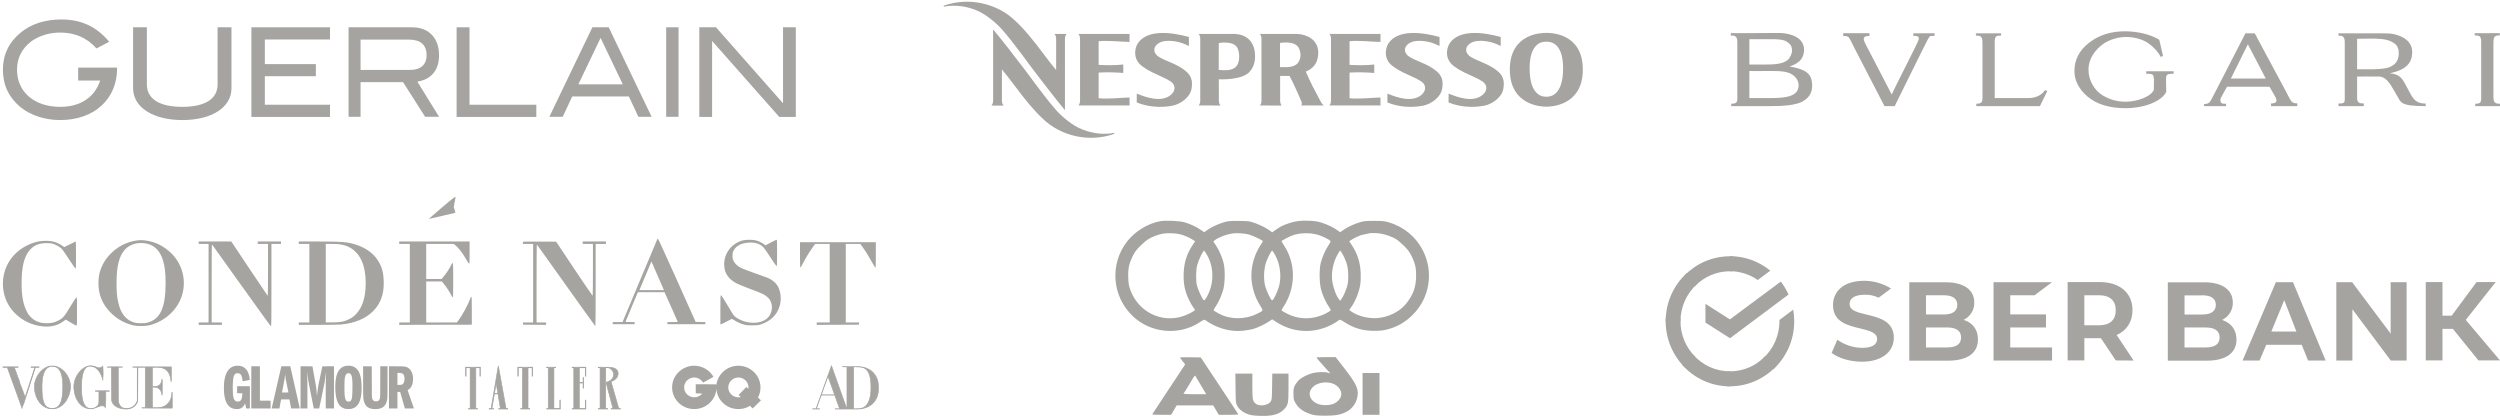 <?xml version="1.0" encoding="UTF-8"?> <svg xmlns="http://www.w3.org/2000/svg" width="862" height="144" viewBox="0 0 862 144" fill="none"> <path d="M533.226 33.346C533.926 33.346 538.998 33.56 538.957 23.469C538.921 14.101 533.987 14.381 533.18 14.381H533.196C532.388 14.381 527.454 14.101 527.413 23.469C527.367 33.56 532.44 33.346 533.134 33.346H533.226ZM533.247 36.782C531.566 36.807 520.584 36.43 520.584 23.943C520.63 11.496 531.5 11.328 533.18 11.338C534.871 11.328 545.735 11.496 545.756 23.943C545.787 36.43 534.794 36.807 533.114 36.782" fill="#A5A4A1"></path> <path d="M517.443 12.745V15.844C516.166 15.299 515.435 14.901 514.077 14.534C513.009 14.3 508.437 13.219 506.241 15.513C505.322 16.44 505.046 18.143 506.885 19.468C509.474 21.14 513.178 21.914 516.217 24.391C518.214 25.961 518.858 27.811 518.352 30.64C517.831 33.515 514.684 35.834 511.86 36.425C507.748 37.251 503.125 36.863 499.458 35.319L499.483 32.266C502.849 33.672 508.085 35.462 511.334 32.617C512.233 31.797 512.774 30.64 512.304 29.437C511.574 27.23 505.536 25.915 501.853 23.178C498.196 20.941 498.528 17.098 499.805 14.983C503.248 9.835 511.977 11.257 517.443 12.745Z" fill="#A5A4A1"></path> <path d="M496.352 12.745V15.844C495.065 15.299 494.34 14.901 492.986 14.534C491.929 14.3 487.337 13.219 485.155 15.513C484.226 16.44 483.945 18.143 485.768 19.468C488.379 21.14 492.077 21.914 495.126 24.391C497.118 25.961 497.757 27.811 497.246 30.64C496.735 33.515 493.573 35.834 490.764 36.425C486.652 37.251 482.029 36.863 478.372 35.319L478.387 32.266C481.759 33.672 486.989 35.462 490.253 32.617C491.122 31.797 491.673 30.64 491.213 29.437C490.463 27.23 484.435 25.915 480.758 23.178C477.105 20.941 477.432 17.098 478.704 14.983C482.147 9.835 490.881 11.257 496.352 12.745Z" fill="#A5A4A1"></path> <path d="M409.936 12.745V15.844C408.639 15.299 407.924 14.901 406.555 14.534C405.492 14.3 400.921 13.219 398.74 15.513C397.805 16.44 397.529 18.143 399.368 19.468C401.953 21.14 405.666 21.914 408.705 24.391C410.702 25.961 411.341 27.811 410.835 30.64C410.324 33.515 407.158 35.834 404.348 36.425C400.241 37.251 395.609 36.863 391.946 35.319L391.962 32.266C395.343 33.672 400.573 35.462 403.832 32.617C404.716 31.797 405.257 30.64 404.782 29.437C404.052 27.23 398.025 25.915 394.337 23.178C390.685 20.941 391.022 17.098 392.278 14.983C395.731 9.835 404.471 11.257 409.936 12.745Z" fill="#A5A4A1"></path> <path d="M378.814 33.876C382.144 34.208 386.215 33.698 389.464 33.611L389.479 36.369H371.846C371.846 36.369 372.398 35.798 372.398 34.84V13.25C372.398 12.296 371.846 11.705 371.846 11.705H389.479L389.464 14.463C386.215 14.407 382.144 13.877 378.814 14.218C378.814 14.218 378.809 21.843 378.809 22.363C381.541 22.531 384.754 22.556 387.308 22.235V25.161C384.8 24.926 381.516 24.881 378.809 25.023L378.814 25.961" fill="#A5A4A1"></path> <path d="M465.332 33.876C468.662 34.208 472.723 33.698 475.987 33.611L475.992 36.369H458.385C458.385 36.369 458.926 35.798 458.926 34.84V13.25C458.926 12.296 458.385 11.705 458.385 11.705H475.992L475.987 14.463C472.723 14.407 468.662 13.877 465.332 14.218C465.332 14.218 465.321 21.843 465.321 22.363C468.059 22.531 471.272 22.556 473.842 22.235V25.161C471.328 24.926 468.034 24.881 465.332 25.023V25.961" fill="#A5A4A1"></path> <path d="M441.35 14.814V23.137C443.475 23.137 446.049 23.418 447.525 21.715C448.782 20.049 448.567 17.903 447.735 16.379C446.259 13.897 441.35 14.814 441.35 14.814ZM441.391 26.185V34.84C441.396 35.793 441.942 36.384 441.942 36.384L434.413 36.369C434.413 36.369 434.955 35.798 434.96 34.84L434.955 13.25C434.955 12.296 434.413 11.705 434.413 11.705H447.255C450.743 11.853 454.436 13.775 454.544 17.959C454.585 21.374 453.067 23.346 450.784 24.437C450.35 24.641 450.381 24.59 450.233 24.692C451.852 28.448 453.318 31.216 455.269 34.84C455.667 35.793 456.454 36.369 456.454 36.369H448.675C448.675 36.369 449.145 35.793 448.664 34.84C448.664 34.84 445.901 28.341 444.604 26.185" fill="#A5A4A1"></path> <path d="M420.239 14.845L420.213 24.111C422.364 24.254 424.918 24.493 426.389 22.781C427.645 21.119 427.441 17.903 426.598 16.405C425.122 13.907 420.239 14.845 420.239 14.845ZM420.264 34.84C420.264 35.793 420.811 36.379 420.811 36.379L413.287 36.369C413.287 36.369 413.844 35.798 413.844 34.84V13.25C413.844 12.296 413.287 11.705 413.287 11.705H425.725C428.846 11.817 431.272 13.25 432.299 16.267C433.075 18.912 432.973 22.342 431.083 24.493C428.565 27.826 420.249 27.337 420.249 27.337" fill="#A5A4A1"></path> <path d="M363.597 11.706C363.597 11.706 364.159 12.332 364.159 13.235V24.157C360.89 20.294 357.994 15.931 354.622 12.001C353.371 10.492 350.991 7.965 350.082 7.195C344.172 1.42 334.451 -1.23 325.405 1.955V2.322C328.506 1.65 332.526 1.889 336.474 3.479C339.437 4.565 343.656 7.852 346.097 10.864C349.254 14.453 355.976 23.683 355.976 23.683C359.838 28.688 363.245 33.239 367.188 37.98V13.235C367.198 12.332 367.75 11.706 367.75 11.706" fill="#A5A4A1"></path> <path d="M346.026 36.4C346.026 36.4 345.464 35.778 345.464 34.871V23.943C348.728 27.807 351.634 32.175 355.006 36.104C356.257 37.608 358.622 40.141 359.541 40.916C365.456 46.69 375.161 49.34 384.218 46.145V45.783C381.117 46.446 377.092 46.221 373.149 44.616C370.191 43.53 365.967 40.253 363.531 37.241C360.369 33.647 353.647 24.422 353.647 24.422C349.78 19.417 346.373 14.856 342.425 10.131V34.871C342.425 35.778 341.863 36.4 341.863 36.4" fill="#A5A4A1"></path> <path fill-rule="evenodd" clip-rule="evenodd" d="M732.939 10.792C727.813 10.757 723.663 12.109 720.315 14.744C716.932 17.379 715.259 20.583 715.259 24.57C715.259 27.845 716.932 30.836 719.652 33.186C722.931 36.034 727.464 37.315 733.043 37.315C735.379 37.315 737.787 36.923 739.6 36.425C742.285 35.713 745.842 34.075 746.922 31.654L746.853 28.059C746.783 25.567 746.958 25.46 749.469 25.425V24.57H740.018V25.425C740.995 25.425 741.657 25.389 742.25 25.781C742.808 26.208 742.668 28.13 742.668 28.878L742.634 31.05C741.831 32.616 739.982 33.47 738.658 34.005C737.438 34.503 735.205 35.037 733.114 35.072C729.626 35.108 726.906 34.111 724.639 32.652C722.337 31.12 720.106 27.953 720.106 24.001C720.106 20.191 722.478 17.058 725.268 15.099C727.081 13.818 730.149 12.714 733.183 12.751C735.799 12.787 738.24 13.427 740.018 14.46C742.041 15.599 744.203 17.913 745.004 19.622L745.806 19.301L744.516 13.712C742.913 12.715 740.924 12.002 739.041 11.54C736.984 11.041 734.892 10.828 732.939 10.792ZM610.348 11.383C606.783 11.396 603.231 11.45 596.798 11.422L596.763 12.242C597.635 12.242 597.949 12.206 598.472 12.633C598.96 13.061 599.03 13.523 599.03 15.09V31.858C599.03 33.282 599.134 34.742 598.82 35.133C598.367 35.667 598.053 35.774 596.937 35.739V36.593H610.189C613.816 36.593 619.779 36.486 622.22 34.528C623.162 33.994 624.87 32.357 624.835 29.58C624.835 26.198 623.405 25.165 622.115 24.417C620.964 23.777 619.151 23.279 617.024 22.922C618.732 22.317 619.116 22.139 620.197 21.284C621.313 20.465 622.046 18.828 622.046 17.19C622.046 12.918 617.512 11.566 614.025 11.388C612.726 11.379 611.537 11.379 610.348 11.383ZM861.931 11.422L853.282 11.458V12.206C854.711 12.277 855.132 12.313 855.409 13.345C855.548 13.737 855.515 14.626 855.515 15.872V32.142C855.515 35.097 855.76 35.774 853.457 35.774V36.593H862L861.966 35.774C859.63 35.774 859.733 34.848 859.733 32.142V15.872C859.733 12.953 859.664 12.206 861.931 12.206V11.422ZM635.541 11.458V12.384C636.378 12.384 636.727 12.42 637.215 12.705C637.773 13.061 638.471 14.698 639.307 16.371L649.769 36.593H653.291C655.453 32.214 658.94 25.094 661.625 19.718C663.439 16.158 664.764 13.31 665.287 12.634C665.601 12.242 666.473 12.384 667.031 12.384V11.458L659.708 11.494V12.384C659.778 12.384 661.835 12.1 661.625 13.451C661.451 14.52 653.291 30.114 652.28 32.606L644.154 16.977C643.561 15.837 643.073 14.983 642.829 14.307C642.167 12.704 643.179 12.384 644.574 12.384V11.458H635.541ZM821.671 11.482C821.15 11.478 820.596 11.48 820.007 11.483C819.222 11.487 818.375 11.494 817.468 11.494H806.311V12.277C807.845 12.277 808.473 12.74 808.473 14.555V16.442V30.042V34.385C808.473 35.737 807.496 35.702 806.311 35.666V36.593H815.028V35.666C813.598 35.666 812.761 35.525 812.726 33.78V26.375C813.667 26.446 814.505 26.375 815.969 26.375C816.492 26.375 819.281 26.411 820.119 26.375C823.292 26.375 824.756 30.22 826.466 32.925C827.895 35.204 827.268 36.593 836.405 36.593C836.405 36.379 836.336 35.916 836.336 35.702C832.43 35.737 831.696 33.352 830.022 30.29C828.454 27.514 828.034 25.698 823.989 25.235C830.127 24.061 831.732 21.213 831.732 17.972C831.696 14.698 829.326 12.668 825.454 11.777C824.493 11.558 823.235 11.495 821.671 11.482ZM681.293 11.493V12.276C682.514 12.276 682.862 12.383 683.211 12.883C683.56 13.344 683.56 14.128 683.56 15.517V27.584V33.815C683.56 35.453 682.932 35.738 681.433 35.773V36.593H703.367L705.912 31.395L705.111 31.074C704.274 32.462 702.356 33.815 699.322 33.815H692.975H687.779V14.413C687.779 13.237 687.989 12.883 688.267 12.597C688.686 12.241 688.895 12.312 689.976 12.276V11.493H681.293ZM774.227 11.494L764.079 31.217C763.174 32.997 762.825 33.602 762.407 34.421C761.917 35.275 761.638 35.846 759.964 35.881V36.593H767.532L767.567 35.775C766.206 35.81 765.615 35.703 765.58 34.456C765.58 34.065 765.928 33.425 766.451 32.464L767.88 29.9H782.526L784.271 32.925C785.422 34.884 785.107 35.596 783.05 35.703V36.593H792.116V35.631C789.954 35.631 790.059 35.027 788.141 31.431L777.436 11.494H774.227ZM817.289 13.305C819.97 13.288 822.687 13.425 824.408 14.27C825.873 14.982 827.093 15.801 827.093 18.294C827.093 21.818 824.966 22.744 823.361 23.349C820.537 24.096 815.898 23.847 812.726 23.882V13.379C814.086 13.379 815.681 13.315 817.289 13.305ZM610.668 13.511C612.805 13.508 614.897 13.595 616.048 14.341C617.547 15.339 617.896 16.051 617.896 17.546C617.896 18.471 617.164 20.075 616.397 20.68C614.583 22.175 611.34 22.246 608.934 22.246H603.18V13.523H608.55C609.238 13.523 609.956 13.512 610.668 13.511ZM775.064 15.268L781.237 27.087H769.206L775.064 15.268ZM610.482 24.479C614.027 24.469 616.544 24.608 618.314 25.948C619.255 26.66 620.162 27.906 620.162 29.402C620.162 33.531 615.106 33.816 610.119 33.816H603.18V24.488C605.063 24.488 607.016 24.524 608.899 24.488C609.449 24.484 609.975 24.48 610.482 24.479Z" fill="#A5A4A1"></path> <path d="M26.952 27.776H34.542L34.427 28.124C32.395 33.757 27.527 36.843 20.742 36.843C11.848 36.843 5.868 31.712 5.868 24.034C5.868 20.099 7.478 16.858 10.622 14.389C13.267 12.382 16.947 11.225 20.742 11.225C25.879 11.225 29.98 13.038 33.277 16.704L37.647 14.389C33.239 9.142 27.987 6.711 21.164 6.711C15.605 6.711 10.775 8.254 7.248 11.148C3.108 14.466 1 18.826 1 24.034C1 29.32 3.07 33.679 7.133 36.998C10.584 39.775 15.529 41.396 20.704 41.396C32.472 41.396 40.369 34.22 40.369 23.571V23.301H26.952V27.776Z" fill="#A5A4A1"></path> <path d="M62.909 41.396C52.751 41.396 45.889 36.998 45.889 30.4V9.412H50.642V29.127C50.642 34.104 54.974 36.843 62.871 36.843C70.691 36.843 75.023 34.104 75.023 29.127V9.412H79.815V30.4C79.853 36.998 73.03 41.396 62.909 41.396Z" fill="#A5A4A1"></path> <path d="M91.315 26.272H108.91V22.105H91.315V13.617H113.779V9.412H86.677V40.316H113.779V36.11H91.315V26.272Z" fill="#A5A4A1"></path> <path d="M151.423 40.316L143.909 28.162L144.254 28.085C148.854 27.236 151.384 24.034 151.384 19.057C151.384 13.116 147.858 9.412 142.146 9.412H120.18V40.277H124.32V28.317H138.964L146.593 40.277H151.423V40.316ZM124.32 24.111V13.656H140.996C145.021 13.656 147.091 15.469 147.091 19.057C147.091 22.298 145.021 24.111 141.417 24.111H124.32Z" fill="#A5A4A1"></path> <path d="M184.927 36.11H161.888V9.412H157.441V40.316H184.927V36.11Z" fill="#A5A4A1"></path> <path d="M209.882 9.412H204.247L189.412 40.277H194.012L197.308 33.255H216.82L220.117 40.277H224.679L209.882 9.412ZM199.417 29.088L207.084 13.077L214.75 29.088H199.417Z" fill="#A5A4A1"></path> <path d="M233.956 9.412H229.701V40.277H233.956V9.412Z" fill="#A5A4A1"></path> <path d="M269.99 9.412V35.608L246.874 9.412H241.124V40.316H245.533V14.119L268.686 40.316H274.398V9.412H269.99Z" fill="#A5A4A1"></path> <path d="M642.902 96.812C634.865 96.812 632.025 101.147 632.025 105.171C632.025 111.009 637.004 112.203 641.46 113.264C644.561 114.016 647.225 114.679 647.225 116.89C647.225 118.04 646.57 119.943 642.071 119.943C639.013 119.898 636.043 118.924 633.509 117.155L631.544 121.667C633.903 123.525 638.009 124.718 642.028 124.718C648.667 124.718 652.992 121.445 652.992 116.403C652.948 110.699 647.923 109.505 643.512 108.444C640.411 107.692 637.747 107.073 637.747 104.861C637.747 101.943 641.285 101.632 642.857 101.632C644.561 101.544 646.221 101.898 647.75 102.65L652.031 99.466C649.279 97.786 646.134 96.856 642.902 96.812ZM712.919 97.252V124.273H718.684V116.622H724.406L729.518 124.273L735.676 124.317L729.824 115.516C733.275 114.013 735.283 110.962 735.283 106.939C735.283 100.968 730.915 97.253 723.926 97.253L712.919 97.252ZM836.402 97.252V124.273H842.169V113.393H845.752L854.574 124.273H862L850.206 110.298L860.514 97.252H853.919L845.356 108.838H842.168V97.252H836.402ZM687.368 97.294V124.315H707.548V119.803H693.133V112.907H705.451V108.395H693.133V101.806H701.52L707.548 97.294L687.368 97.294ZM784.725 97.296L773.236 124.317H779.09L781.406 118.878H793.635L795.819 124.317H801.892L790.622 97.296H784.725ZM805.56 97.296V124.317H811.107V106.628L824.342 124.317H829.803V97.296H824.298V115.03L811.02 97.296H805.56ZM658.32 97.336V124.357H671.686C678.326 124.357 681.994 121.749 681.994 117.061C682.037 113.788 680.292 111.4 677.321 110.383H677.32L677.058 110.294L677.32 110.161C679.46 109.011 680.814 106.712 680.726 104.279C680.726 99.901 677.057 97.336 670.942 97.336L658.32 97.336ZM747.463 97.341V124.362H760.83C767.469 124.362 771.139 121.753 771.139 117.065C771.139 113.881 769.435 111.448 766.465 110.431L766.201 110.297L766.463 110.166C768.604 109.016 769.957 106.761 769.87 104.284C769.87 99.906 766.201 97.341 760.086 97.341L747.463 97.341ZM664.081 101.803H670.197C674.084 101.803 674.87 103.617 674.87 105.121C674.87 107.288 673.254 108.437 670.197 108.437H664.081V101.803ZM759.341 101.806C763.185 101.806 764.015 103.62 764.015 105.124C764.015 107.291 762.399 108.441 759.341 108.441H753.226V101.851H759.341V101.806ZM718.676 101.808H723.788C727.501 101.808 729.51 103.665 729.51 106.981C729.51 110.298 727.501 112.155 723.788 112.155H718.676V101.808ZM787.605 103.487L791.799 114.323H783.15L787.605 103.487ZM664.076 112.903H671.24C674.516 112.903 676.176 114.053 676.176 116.353C676.176 118.652 674.56 119.802 671.24 119.802H664.076V112.903ZM753.22 112.906H760.384C763.66 112.906 765.319 114.056 765.319 116.356C765.319 118.655 763.704 119.806 760.384 119.806H753.22V112.906Z" fill="#A5A4A1"></path> <path d="M614.026 97.077C615.074 98.448 615.948 99.951 616.691 101.543L596.51 116.624L588.036 111.228V104.772L596.467 110.123L614.026 97.077Z" fill="#A5A4A1"></path> <path d="M579.431 110.781C579.431 110.472 579.431 110.206 579.475 109.897L574.364 109.631C574.364 109.985 574.32 110.383 574.32 110.737C574.32 116.928 576.81 122.544 580.829 126.614L584.454 122.943C581.353 119.847 579.431 115.557 579.431 110.781Z" fill="#A5A4A1"></path> <path d="M596.466 93.536C596.772 93.536 597.034 93.536 597.34 93.58L597.602 88.406C597.252 88.406 596.859 88.362 596.51 88.362C590.394 88.362 584.847 90.882 580.828 94.951L584.453 98.621C587.511 95.481 591.792 93.536 596.466 93.536Z" fill="#A5A4A1"></path> <path d="M596.466 128.034C596.16 128.034 595.898 128.034 595.592 127.99L595.33 133.164C595.68 133.164 596.073 133.208 596.422 133.208C602.538 133.208 608.085 130.688 612.104 126.619L608.479 122.949C605.421 126.133 601.184 128.034 596.466 128.034Z" fill="#A5A4A1"></path> <path d="M606.076 96.548L610.4 93.32C606.6 90.224 601.752 88.322 596.466 88.322V93.496C600.048 93.541 603.367 94.646 606.076 96.548Z" fill="#A5A4A1"></path> <path d="M618.655 110.781C618.655 109.41 618.524 108.084 618.306 106.757L613.545 110.339V110.781C613.545 115.867 611.361 120.422 607.91 123.562L611.361 127.41C615.816 123.341 618.655 117.371 618.655 110.781Z" fill="#A5A4A1"></path> <path d="M596.466 128.034C591.443 128.034 586.944 125.823 583.842 122.329L580.042 125.823C584.104 130.378 589.957 133.209 596.466 133.209L596.466 128.034Z" fill="#A5A4A1"></path> <path d="M585.065 98.004L581.615 94.157C577.115 98.269 574.32 104.195 574.32 110.784H579.43C579.43 105.743 581.615 101.144 585.065 98.004Z" fill="#A5A4A1"></path> <path fill-rule="evenodd" clip-rule="evenodd" d="M238.96 126.102C237.845 126.176 236.818 126.455 235.866 126.941C234.701 127.537 233.726 128.397 233.001 129.469C231.938 131.04 231.529 132.956 231.853 134.84C232.043 135.943 232.499 137.015 233.168 137.931C234.18 139.317 235.661 140.328 237.34 140.779C237.794 140.901 238.213 140.975 238.743 141.025C239 141.049 239.8 141.045 240.077 141.018C241.392 140.89 242.536 140.495 243.6 139.803C245.303 138.695 246.487 136.973 246.888 135.018C246.933 134.8 246.987 134.442 247 134.28C247.01 134.15 247.03 134.096 247.03 134.196C247.031 134.287 247.065 134.597 247.095 134.793C247.394 136.698 248.444 138.404 250.036 139.572C251.578 140.705 253.502 141.211 255.465 141.003C256.537 140.888 257.587 140.531 258.47 139.981L258.584 139.91L259.057 140.372L259.529 140.835L260.949 139.445L262.368 138.054L261.859 137.556L261.35 137.057L261.449 136.862C261.915 135.949 262.175 134.94 262.214 133.895C262.272 132.349 261.898 130.945 261.081 129.644C260.77 129.149 260.39 128.687 259.929 128.244C259.346 127.684 258.725 127.248 258.004 126.894C257.721 126.755 257.678 126.736 257.398 126.627C255.916 126.047 254.33 125.937 252.792 126.309C250.054 126.971 247.876 129.084 247.177 131.756C247.077 132.141 247.037 132.353 246.969 132.868C246.959 132.946 246.957 132.932 246.956 132.748C246.955 132.633 246.951 132.53 246.946 132.519C246.939 132.502 246.616 132.5 243.412 132.5H239.885V134.062C239.885 135.301 239.888 135.626 239.901 135.63C239.91 135.633 240.385 135.65 240.957 135.667C241.529 135.685 242.031 135.7 242.072 135.702L242.147 135.705L242.036 135.827C241.686 136.211 241.166 136.561 240.655 136.756C239.976 137.016 239.191 137.058 238.469 136.872C237.663 136.664 236.942 136.157 236.469 135.464C236.351 135.291 236.174 134.952 236.102 134.757C235.949 134.349 235.88 133.915 235.896 133.462C235.908 133.104 235.957 132.832 236.069 132.5C236.452 131.37 237.434 130.504 238.635 130.237C238.914 130.175 239.075 130.158 239.368 130.158C239.656 130.157 239.818 130.174 240.087 130.233C240.988 130.429 241.798 130.98 242.323 131.755C242.379 131.836 242.424 131.908 242.424 131.914C242.424 131.92 242.429 131.925 242.436 131.925C242.448 131.925 245.971 129.955 245.988 129.939C245.999 129.928 245.899 129.753 245.762 129.544C244.928 128.271 243.755 127.293 242.348 126.699C241.617 126.39 240.853 126.2 240.025 126.12C239.785 126.097 239.187 126.087 238.96 126.102ZM254.906 130.169C256.301 130.314 257.471 131.229 257.902 132.511C258.03 132.891 258.069 133.155 258.075 133.678C258.077 133.889 258.077 134.062 258.075 134.062C258.073 134.062 257.908 133.918 257.709 133.743C257.369 133.443 257.346 133.426 257.327 133.446C257.315 133.458 256.71 134.083 255.982 134.835L254.659 136.202L254.701 136.242C254.725 136.264 254.905 136.425 255.101 136.6L255.458 136.917L255.363 136.932C255.113 136.97 254.957 136.98 254.61 136.979C254.327 136.979 254.214 136.974 254.1 136.957C253.429 136.856 252.851 136.603 252.353 136.192C252.218 136.08 251.977 135.839 251.867 135.705C251.382 135.11 251.101 134.337 251.099 133.587C251.096 132.499 251.657 131.443 252.581 130.798C253.269 130.318 254.121 130.087 254.906 130.169Z" fill="#A5A4A1"></path> <path fill-rule="evenodd" clip-rule="evenodd" d="M81.431 126.107C81.237 126.124 80.772 126.22 80.564 126.286C79.637 126.578 78.825 127.274 78.29 128.236C77.731 129.243 77.397 130.515 77.237 132.251C77.185 132.818 77.194 134.87 77.251 135.454C77.446 137.438 77.884 138.778 78.648 139.725C79.188 140.395 79.933 140.826 80.842 140.996C81.139 141.051 82.056 141.057 82.341 141.005C83.287 140.833 83.874 140.362 84.391 139.359L84.528 139.093L84.701 139.951C84.796 140.423 84.875 140.818 84.876 140.829C84.876 140.839 85.165 140.848 85.517 140.848H86.158V137.004V133.161L83.961 133.167L81.764 133.174V134.378V135.582L82.667 135.589L83.57 135.596L83.57 135.743C83.57 136.007 83.517 136.602 83.468 136.89C83.27 138.044 82.796 138.509 81.867 138.458C81.484 138.436 81.246 138.338 81.019 138.107C80.647 137.729 80.442 137.088 80.329 135.954C80.214 134.794 80.235 132.219 80.37 130.919C80.538 129.29 80.976 128.676 81.967 128.677C82.356 128.678 82.653 128.787 82.897 129.017C83.238 129.34 83.42 129.844 83.598 130.958C83.677 131.446 83.683 131.468 83.734 131.456C83.764 131.449 84.311 131.346 84.95 131.227C85.59 131.108 86.118 131.006 86.124 130.999C86.146 130.978 86.053 130.287 85.975 129.885C85.744 128.696 85.338 127.822 84.719 127.178C84.139 126.575 83.466 126.245 82.572 126.126C82.329 126.094 81.697 126.083 81.431 126.107ZM119.487 126.128C118.6 126.25 117.933 126.558 117.354 127.112C116.7 127.738 116.251 128.604 115.964 129.792C115.518 131.636 115.476 134.587 115.865 136.723C116.038 137.675 116.348 138.574 116.734 139.248C117.228 140.111 117.945 140.657 118.911 140.906C119.368 141.024 119.518 141.04 120.14 141.039C120.642 141.039 120.775 141.03 121.037 140.98C121.808 140.835 122.424 140.533 122.928 140.054C123.466 139.543 123.847 138.903 124.137 138.02C124.452 137.063 124.608 136.018 124.667 134.466C124.709 133.348 124.656 131.977 124.534 131.054C124.13 127.995 122.933 126.403 120.828 126.127C120.475 126.081 119.824 126.081 119.487 126.128ZM86.644 133.571V140.848H89.975H93.305V139.503V138.158H91.461H89.616V132.226V126.294H88.13H86.644V133.571ZM95.339 133.565L93.672 140.835L95.004 140.842C95.737 140.846 96.339 140.846 96.342 140.842C96.345 140.838 96.47 140.149 96.621 139.311C96.771 138.472 96.9 137.766 96.907 137.741C96.92 137.699 97.006 137.696 98.358 137.703L99.795 137.709L100.031 138.965C100.16 139.655 100.292 140.362 100.325 140.534L100.383 140.848H101.878C102.932 140.848 103.373 140.84 103.373 140.82C103.373 140.795 100.177 126.651 100.115 126.403L100.088 126.294H98.547H97.006L95.339 133.565ZM103.629 133.571V140.849L104.814 140.842L105.999 140.835L105.999 136.082C105.998 131.724 105.977 129.726 105.92 128.562C105.911 128.393 105.911 128.26 105.918 128.268C105.926 128.275 105.974 128.633 106.024 129.062C106.222 130.734 106.351 131.601 106.563 132.679C106.881 134.298 108.167 140.761 108.18 140.803C108.192 140.845 108.259 140.848 109.123 140.848H110.053L110.067 140.778C110.075 140.739 110.479 138.81 110.965 136.492C111.45 134.174 111.879 132.09 111.916 131.862C111.954 131.634 112.087 130.741 112.211 129.877C112.335 129.012 112.438 128.359 112.44 128.424C112.441 128.489 112.425 128.91 112.404 129.359C112.32 131.169 112.314 131.644 112.314 136.191L112.314 140.848H113.736H115.157V133.571V126.294H113.158C111.583 126.294 111.157 126.301 111.148 126.326C111.119 126.404 109.848 132.402 109.778 132.792C109.619 133.672 109.407 135.267 109.338 136.109C109.32 136.321 109.299 136.474 109.289 136.449C109.28 136.423 109.265 136.27 109.255 136.108C109.202 135.222 109.085 134.044 108.971 133.264C108.937 133.031 108.643 131.379 108.319 129.592C107.994 127.806 107.728 126.333 107.728 126.319C107.728 126.303 106.996 126.294 105.679 126.294H103.629V133.571ZM125.2 131.117C125.201 135.917 125.211 136.603 125.291 137.312C125.552 139.608 126.488 140.706 128.428 140.99C128.812 141.046 129.678 141.067 130.082 141.03C132.039 140.849 133.114 139.846 133.474 137.866C133.616 137.082 133.611 137.324 133.621 131.592L133.63 126.294H132.375H131.12L131.11 131.464C131.1 136.879 131.101 136.822 130.987 137.316C130.886 137.748 130.648 138.109 130.368 138.251C130.078 138.398 129.57 138.443 129.225 138.353C128.772 138.235 128.471 137.91 128.339 137.396C128.206 136.875 128.212 137.139 128.198 131.521L128.184 126.307L126.692 126.3L125.2 126.294L125.2 131.117ZM134.115 133.569V140.848H135.575H137.035V137.991V135.134H137.506H137.976L138.792 137.991L139.608 140.848H141.165C142.281 140.848 142.723 140.84 142.723 140.82C142.723 140.804 142.231 139.386 141.631 137.667C141.03 135.948 140.543 134.539 140.549 134.536C140.554 134.532 140.639 134.478 140.737 134.415C141.805 133.735 142.312 132.726 142.42 131.068C142.503 129.775 142.251 128.653 141.687 127.807C141.139 126.986 140.531 126.57 139.649 126.411C139.148 126.321 138.917 126.313 136.517 126.301L134.115 126.289V133.569ZM138.376 128.649C138.639 128.718 138.809 128.812 138.982 128.985C139.161 129.163 139.3 129.427 139.384 129.747C139.501 130.196 139.497 131.045 139.375 131.547C139.285 131.919 139.1 132.242 138.874 132.42C138.552 132.675 138.339 132.725 137.595 132.725H137.035V130.646V128.567L137.605 128.582C138.065 128.593 138.214 128.606 138.376 128.649ZM120.607 128.765C121.102 128.988 121.348 129.616 121.458 130.945C121.586 132.478 121.535 135.929 121.368 137.073C121.217 138.11 120.863 138.496 120.099 138.459C119.657 138.438 119.382 138.255 119.183 137.848C119.018 137.511 118.907 137.001 118.832 136.236C118.769 135.592 118.74 133.986 118.768 132.636C118.795 131.326 118.82 130.896 118.899 130.34C118.964 129.887 119.027 129.646 119.149 129.387C119.32 129.025 119.516 128.825 119.802 128.723C120.008 128.649 120.394 128.67 120.607 128.765ZM98.388 129.497C98.431 130.332 98.464 130.523 99.008 133.135C99.253 134.312 99.454 135.289 99.454 135.307C99.454 135.332 99.214 135.339 98.339 135.339C97.726 135.339 97.225 135.331 97.225 135.322C97.225 135.313 97.403 134.393 97.621 133.279C98.115 130.75 98.158 130.504 98.303 129.361C98.321 129.223 98.344 129.125 98.353 129.143C98.363 129.162 98.378 129.321 98.388 129.497Z" fill="#A5A4A1"></path> <mask id="path-7-outside-1_653_86" maskUnits="userSpaceOnUse" x="0" y="125.093" width="60" height="17" fill="black"> <rect fill="white" y="125.093" width="60" height="17"></rect> <path fill-rule="evenodd" clip-rule="evenodd" d="M30.908 126.116C30.34 126.194 29.9 126.335 29.395 126.597C28.681 126.969 27.971 127.551 27.399 128.233C25.985 129.922 25.317 131.944 25.482 134.036C25.664 136.334 26.463 138.226 27.792 139.505C28.811 140.487 29.93 140.951 31.291 140.959C31.779 140.961 31.916 140.948 32.192 140.873C32.507 140.787 32.655 140.732 33.763 140.283C34.513 139.979 34.71 139.93 35.181 139.928C35.545 139.927 35.603 139.936 35.801 140.033C36.047 140.154 36.23 140.344 36.337 140.586C36.378 140.677 36.427 140.751 36.447 140.751C36.47 140.751 36.483 139.658 36.483 137.835V134.919H37.077H37.671V134.823V134.727H35.276H32.882V134.823V134.919H33.495H34.108V136.927C34.108 138.82 34.103 138.948 34.033 139.154C33.816 139.784 33.437 140.223 32.866 140.503C32.464 140.701 32.231 140.766 31.707 140.829C30.657 140.956 29.887 140.629 29.296 139.807C28.731 139.021 28.38 137.795 28.199 135.974C28.13 135.282 28.131 131.826 28.2 131.12C28.49 128.136 29.266 126.555 30.574 126.282C30.868 126.221 31.518 126.258 31.904 126.358C33.564 126.788 34.886 128.545 35.465 131.091C35.478 131.149 35.506 131.197 35.526 131.197C35.55 131.197 35.564 130.287 35.564 128.645C35.564 127.014 35.55 126.093 35.526 126.093C35.506 126.093 35.464 126.14 35.434 126.198C35.342 126.374 35.138 126.542 34.856 126.674C34.636 126.777 34.53 126.802 34.262 126.815C33.953 126.829 33.914 126.821 33.552 126.677C33.013 126.462 32.494 126.301 32.053 126.212C31.666 126.134 31.114 126.087 30.908 126.116ZM17.248 126.232C14.825 126.638 12.59 129.091 11.973 132.022C11.878 132.474 11.868 132.596 11.867 133.326C11.867 133.913 11.886 134.257 11.936 134.593C12.386 137.568 13.964 139.843 16.138 140.649C16.771 140.884 17.204 140.956 17.994 140.957C18.564 140.958 18.753 140.943 19.076 140.873C20.823 140.496 22.273 139.292 23.268 137.394C24.043 135.914 24.442 134.1 24.301 132.693C23.985 129.537 21.595 126.699 18.86 126.231C18.422 126.157 17.697 126.157 17.248 126.232ZM18.61 126.344C19.819 126.555 20.639 127.406 21.13 128.961C21.561 130.324 21.733 132.37 21.615 134.746C21.512 136.812 21.27 138.062 20.773 139.087C20.173 140.324 19.197 140.892 17.805 140.816C15.97 140.715 15.052 139.596 14.683 137.01C14.563 136.165 14.524 135.637 14.491 134.401C14.425 131.958 14.591 130.252 15.019 128.945C15.671 126.957 16.924 126.049 18.61 126.344ZM1 126.572V126.667L1.755 126.677L2.51 126.688L5.067 133.768C6.474 137.661 7.628 140.856 7.63 140.867C7.64 140.907 7.913 140.066 10.025 133.47L12.204 126.668H12.829H13.454V126.573V126.477H12.074H10.695V126.573V126.668H11.35C11.859 126.668 12.002 126.679 11.988 126.716C11.978 126.743 11.794 127.317 11.579 127.992C10.857 130.259 8.724 136.79 8.696 136.818C8.686 136.828 7.845 134.57 6.826 131.8C5.808 129.031 4.967 126.743 4.957 126.716C4.943 126.679 5.086 126.668 5.594 126.668H6.25V126.573V126.477H3.625H1V126.572ZM36.982 126.553C36.982 126.627 37.007 126.63 37.688 126.63H38.394L38.41 132.242C38.427 138.427 38.411 138.036 38.667 138.654C39.22 139.982 40.773 140.853 42.9 141.026C44.109 141.125 45.17 140.895 45.953 140.365C46.461 140.022 46.9 139.53 47.195 138.975C47.533 138.339 47.498 139.042 47.519 132.482L47.539 126.649L48.813 126.639L50.087 126.629V133.594V140.56H49.493C48.925 140.56 48.899 140.563 48.899 140.636C48.899 140.713 48.925 140.713 54.149 140.713H59.398V137.969C59.398 135.251 59.398 135.226 59.322 135.226C59.252 135.226 59.245 135.251 59.245 135.492C59.245 135.87 59.147 136.572 59.032 137.015C58.677 138.387 57.835 139.46 56.647 140.057C55.754 140.506 55.147 140.597 53.239 140.569L52.578 140.56V137.032V133.504L52.753 133.477C52.849 133.463 53.112 133.46 53.337 133.47C53.864 133.495 54.269 133.621 54.662 133.885C55.3 134.313 55.606 134.871 55.778 135.926C55.825 136.214 55.862 136.339 55.898 136.339C55.941 136.339 55.95 135.855 55.95 133.461C55.95 131.058 55.941 130.583 55.897 130.583C55.862 130.583 55.837 130.658 55.821 130.822C55.787 131.149 55.662 131.663 55.544 131.962C55.288 132.609 54.871 132.969 54.155 133.16C53.938 133.218 53.695 133.244 53.219 133.259L52.578 133.278V129.979V126.68L52.871 126.655C53.42 126.608 54.724 126.628 55.126 126.688C56.918 126.959 57.989 127.806 58.546 129.393C58.732 129.923 58.854 130.532 58.957 131.436C58.975 131.591 58.999 131.657 59.037 131.657C59.085 131.657 59.091 131.297 59.083 129.076L59.073 126.496L52.395 126.486C45.738 126.476 45.718 126.477 45.718 126.553C45.718 126.628 45.744 126.63 46.523 126.63H47.328L47.327 132.415L47.327 138.2L47.201 138.51C46.856 139.361 46.218 140.06 45.423 140.459C44.489 140.927 43.14 140.984 42.272 140.592C41.631 140.303 41.203 139.746 40.922 138.833L40.833 138.545L40.823 132.588L40.812 126.63H41.522C42.206 126.63 42.231 126.627 42.231 126.553C42.231 126.477 42.206 126.477 39.606 126.477C37.007 126.477 36.982 126.477 36.982 126.553Z"></path> </mask> <path fill-rule="evenodd" clip-rule="evenodd" d="M30.908 126.116C30.34 126.194 29.9 126.335 29.395 126.597C28.681 126.969 27.971 127.551 27.399 128.233C25.985 129.922 25.317 131.944 25.482 134.036C25.664 136.334 26.463 138.226 27.792 139.505C28.811 140.487 29.93 140.951 31.291 140.959C31.779 140.961 31.916 140.948 32.192 140.873C32.507 140.787 32.655 140.732 33.763 140.283C34.513 139.979 34.71 139.93 35.181 139.928C35.545 139.927 35.603 139.936 35.801 140.033C36.047 140.154 36.23 140.344 36.337 140.586C36.378 140.677 36.427 140.751 36.447 140.751C36.47 140.751 36.483 139.658 36.483 137.835V134.919H37.077H37.671V134.823V134.727H35.276H32.882V134.823V134.919H33.495H34.108V136.927C34.108 138.82 34.103 138.948 34.033 139.154C33.816 139.784 33.437 140.223 32.866 140.503C32.464 140.701 32.231 140.766 31.707 140.829C30.657 140.956 29.887 140.629 29.296 139.807C28.731 139.021 28.38 137.795 28.199 135.974C28.13 135.282 28.131 131.826 28.2 131.12C28.49 128.136 29.266 126.555 30.574 126.282C30.868 126.221 31.518 126.258 31.904 126.358C33.564 126.788 34.886 128.545 35.465 131.091C35.478 131.149 35.506 131.197 35.526 131.197C35.55 131.197 35.564 130.287 35.564 128.645C35.564 127.014 35.55 126.093 35.526 126.093C35.506 126.093 35.464 126.14 35.434 126.198C35.342 126.374 35.138 126.542 34.856 126.674C34.636 126.777 34.53 126.802 34.262 126.815C33.953 126.829 33.914 126.821 33.552 126.677C33.013 126.462 32.494 126.301 32.053 126.212C31.666 126.134 31.114 126.087 30.908 126.116ZM17.248 126.232C14.825 126.638 12.59 129.091 11.973 132.022C11.878 132.474 11.868 132.596 11.867 133.326C11.867 133.913 11.886 134.257 11.936 134.593C12.386 137.568 13.964 139.843 16.138 140.649C16.771 140.884 17.204 140.956 17.994 140.957C18.564 140.958 18.753 140.943 19.076 140.873C20.823 140.496 22.273 139.292 23.268 137.394C24.043 135.914 24.442 134.1 24.301 132.693C23.985 129.537 21.595 126.699 18.86 126.231C18.422 126.157 17.697 126.157 17.248 126.232ZM18.61 126.344C19.819 126.555 20.639 127.406 21.13 128.961C21.561 130.324 21.733 132.37 21.615 134.746C21.512 136.812 21.27 138.062 20.773 139.087C20.173 140.324 19.197 140.892 17.805 140.816C15.97 140.715 15.052 139.596 14.683 137.01C14.563 136.165 14.524 135.637 14.491 134.401C14.425 131.958 14.591 130.252 15.019 128.945C15.671 126.957 16.924 126.049 18.61 126.344ZM1 126.572V126.667L1.755 126.677L2.51 126.688L5.067 133.768C6.474 137.661 7.628 140.856 7.63 140.867C7.64 140.907 7.913 140.066 10.025 133.47L12.204 126.668H12.829H13.454V126.573V126.477H12.074H10.695V126.573V126.668H11.35C11.859 126.668 12.002 126.679 11.988 126.716C11.978 126.743 11.794 127.317 11.579 127.992C10.857 130.259 8.724 136.79 8.696 136.818C8.686 136.828 7.845 134.57 6.826 131.8C5.808 129.031 4.967 126.743 4.957 126.716C4.943 126.679 5.086 126.668 5.594 126.668H6.25V126.573V126.477H3.625H1V126.572ZM36.982 126.553C36.982 126.627 37.007 126.63 37.688 126.63H38.394L38.41 132.242C38.427 138.427 38.411 138.036 38.667 138.654C39.22 139.982 40.773 140.853 42.9 141.026C44.109 141.125 45.17 140.895 45.953 140.365C46.461 140.022 46.9 139.53 47.195 138.975C47.533 138.339 47.498 139.042 47.519 132.482L47.539 126.649L48.813 126.639L50.087 126.629V133.594V140.56H49.493C48.925 140.56 48.899 140.563 48.899 140.636C48.899 140.713 48.925 140.713 54.149 140.713H59.398V137.969C59.398 135.251 59.398 135.226 59.322 135.226C59.252 135.226 59.245 135.251 59.245 135.492C59.245 135.87 59.147 136.572 59.032 137.015C58.677 138.387 57.835 139.46 56.647 140.057C55.754 140.506 55.147 140.597 53.239 140.569L52.578 140.56V137.032V133.504L52.753 133.477C52.849 133.463 53.112 133.46 53.337 133.47C53.864 133.495 54.269 133.621 54.662 133.885C55.3 134.313 55.606 134.871 55.778 135.926C55.825 136.214 55.862 136.339 55.898 136.339C55.941 136.339 55.95 135.855 55.95 133.461C55.95 131.058 55.941 130.583 55.897 130.583C55.862 130.583 55.837 130.658 55.821 130.822C55.787 131.149 55.662 131.663 55.544 131.962C55.288 132.609 54.871 132.969 54.155 133.16C53.938 133.218 53.695 133.244 53.219 133.259L52.578 133.278V129.979V126.68L52.871 126.655C53.42 126.608 54.724 126.628 55.126 126.688C56.918 126.959 57.989 127.806 58.546 129.393C58.732 129.923 58.854 130.532 58.957 131.436C58.975 131.591 58.999 131.657 59.037 131.657C59.085 131.657 59.091 131.297 59.083 129.076L59.073 126.496L52.395 126.486C45.738 126.476 45.718 126.477 45.718 126.553C45.718 126.628 45.744 126.63 46.523 126.63H47.328L47.327 132.415L47.327 138.2L47.201 138.51C46.856 139.361 46.218 140.06 45.423 140.459C44.489 140.927 43.14 140.984 42.272 140.592C41.631 140.303 41.203 139.746 40.922 138.833L40.833 138.545L40.823 132.588L40.812 126.63H41.522C42.206 126.63 42.231 126.627 42.231 126.553C42.231 126.477 42.206 126.477 39.606 126.477C37.007 126.477 36.982 126.477 36.982 126.553Z" fill="#A5A4A1"></path> <path fill-rule="evenodd" clip-rule="evenodd" d="M30.908 126.116C30.34 126.194 29.9 126.335 29.395 126.597C28.681 126.969 27.971 127.551 27.399 128.233C25.985 129.922 25.317 131.944 25.482 134.036C25.664 136.334 26.463 138.226 27.792 139.505C28.811 140.487 29.93 140.951 31.291 140.959C31.779 140.961 31.916 140.948 32.192 140.873C32.507 140.787 32.655 140.732 33.763 140.283C34.513 139.979 34.71 139.93 35.181 139.928C35.545 139.927 35.603 139.936 35.801 140.033C36.047 140.154 36.23 140.344 36.337 140.586C36.378 140.677 36.427 140.751 36.447 140.751C36.47 140.751 36.483 139.658 36.483 137.835V134.919H37.077H37.671V134.823V134.727H35.276H32.882V134.823V134.919H33.495H34.108V136.927C34.108 138.82 34.103 138.948 34.033 139.154C33.816 139.784 33.437 140.223 32.866 140.503C32.464 140.701 32.231 140.766 31.707 140.829C30.657 140.956 29.887 140.629 29.296 139.807C28.731 139.021 28.38 137.795 28.199 135.974C28.13 135.282 28.131 131.826 28.2 131.12C28.49 128.136 29.266 126.555 30.574 126.282C30.868 126.221 31.518 126.258 31.904 126.358C33.564 126.788 34.886 128.545 35.465 131.091C35.478 131.149 35.506 131.197 35.526 131.197C35.55 131.197 35.564 130.287 35.564 128.645C35.564 127.014 35.55 126.093 35.526 126.093C35.506 126.093 35.464 126.14 35.434 126.198C35.342 126.374 35.138 126.542 34.856 126.674C34.636 126.777 34.53 126.802 34.262 126.815C33.953 126.829 33.914 126.821 33.552 126.677C33.013 126.462 32.494 126.301 32.053 126.212C31.666 126.134 31.114 126.087 30.908 126.116ZM17.248 126.232C14.825 126.638 12.59 129.091 11.973 132.022C11.878 132.474 11.868 132.596 11.867 133.326C11.867 133.913 11.886 134.257 11.936 134.593C12.386 137.568 13.964 139.843 16.138 140.649C16.771 140.884 17.204 140.956 17.994 140.957C18.564 140.958 18.753 140.943 19.076 140.873C20.823 140.496 22.273 139.292 23.268 137.394C24.043 135.914 24.442 134.1 24.301 132.693C23.985 129.537 21.595 126.699 18.86 126.231C18.422 126.157 17.697 126.157 17.248 126.232ZM18.61 126.344C19.819 126.555 20.639 127.406 21.13 128.961C21.561 130.324 21.733 132.37 21.615 134.746C21.512 136.812 21.27 138.062 20.773 139.087C20.173 140.324 19.197 140.892 17.805 140.816C15.97 140.715 15.052 139.596 14.683 137.01C14.563 136.165 14.524 135.637 14.491 134.401C14.425 131.958 14.591 130.252 15.019 128.945C15.671 126.957 16.924 126.049 18.61 126.344ZM1 126.572V126.667L1.755 126.677L2.51 126.688L5.067 133.768C6.474 137.661 7.628 140.856 7.63 140.867C7.64 140.907 7.913 140.066 10.025 133.47L12.204 126.668H12.829H13.454V126.573V126.477H12.074H10.695V126.573V126.668H11.35C11.859 126.668 12.002 126.679 11.988 126.716C11.978 126.743 11.794 127.317 11.579 127.992C10.857 130.259 8.724 136.79 8.696 136.818C8.686 136.828 7.845 134.57 6.826 131.8C5.808 129.031 4.967 126.743 4.957 126.716C4.943 126.679 5.086 126.668 5.594 126.668H6.25V126.573V126.477H3.625H1V126.572ZM36.982 126.553C36.982 126.627 37.007 126.63 37.688 126.63H38.394L38.41 132.242C38.427 138.427 38.411 138.036 38.667 138.654C39.22 139.982 40.773 140.853 42.9 141.026C44.109 141.125 45.17 140.895 45.953 140.365C46.461 140.022 46.9 139.53 47.195 138.975C47.533 138.339 47.498 139.042 47.519 132.482L47.539 126.649L48.813 126.639L50.087 126.629V133.594V140.56H49.493C48.925 140.56 48.899 140.563 48.899 140.636C48.899 140.713 48.925 140.713 54.149 140.713H59.398V137.969C59.398 135.251 59.398 135.226 59.322 135.226C59.252 135.226 59.245 135.251 59.245 135.492C59.245 135.87 59.147 136.572 59.032 137.015C58.677 138.387 57.835 139.46 56.647 140.057C55.754 140.506 55.147 140.597 53.239 140.569L52.578 140.56V137.032V133.504L52.753 133.477C52.849 133.463 53.112 133.46 53.337 133.47C53.864 133.495 54.269 133.621 54.662 133.885C55.3 134.313 55.606 134.871 55.778 135.926C55.825 136.214 55.862 136.339 55.898 136.339C55.941 136.339 55.95 135.855 55.95 133.461C55.95 131.058 55.941 130.583 55.897 130.583C55.862 130.583 55.837 130.658 55.821 130.822C55.787 131.149 55.662 131.663 55.544 131.962C55.288 132.609 54.871 132.969 54.155 133.16C53.938 133.218 53.695 133.244 53.219 133.259L52.578 133.278V129.979V126.68L52.871 126.655C53.42 126.608 54.724 126.628 55.126 126.688C56.918 126.959 57.989 127.806 58.546 129.393C58.732 129.923 58.854 130.532 58.957 131.436C58.975 131.591 58.999 131.657 59.037 131.657C59.085 131.657 59.091 131.297 59.083 129.076L59.073 126.496L52.395 126.486C45.738 126.476 45.718 126.477 45.718 126.553C45.718 126.628 45.744 126.63 46.523 126.63H47.328L47.327 132.415L47.327 138.2L47.201 138.51C46.856 139.361 46.218 140.06 45.423 140.459C44.489 140.927 43.14 140.984 42.272 140.592C41.631 140.303 41.203 139.746 40.922 138.833L40.833 138.545L40.823 132.588L40.812 126.63H41.522C42.206 126.63 42.231 126.627 42.231 126.553C42.231 126.477 42.206 126.477 39.606 126.477C37.007 126.477 36.982 126.477 36.982 126.553Z" stroke="#A5A4A1" stroke-width="0.2" mask="url(#path-7-outside-1_653_86)"></path> <mask id="path-8-outside-2_653_86" maskUnits="userSpaceOnUse" x="159.527" y="125.093" width="55" height="17" fill="black"> <rect fill="white" x="159.527" y="125.093" width="55" height="17"></rect> <path fill-rule="evenodd" clip-rule="evenodd" d="M171.81 126.101C171.809 126.107 171.745 126.494 171.666 126.96C171.588 127.427 171.456 128.213 171.373 128.709C171.29 129.204 171.108 130.284 170.97 131.11C170.831 131.935 170.65 133.013 170.568 133.504C170.485 133.996 170.36 134.741 170.29 135.162C169.904 137.459 169.663 138.893 169.428 140.295L169.336 140.844H168.999H168.661V140.946V141.049H169.432H170.202L170.198 140.95L170.194 140.851L169.912 140.847C169.699 140.844 169.629 140.839 169.629 140.827C169.63 140.817 169.818 139.689 170.048 138.32L170.467 135.83L171.076 135.827L171.684 135.823L171.692 135.861C171.706 135.93 171.857 136.829 172.368 139.889C172.451 140.38 172.521 140.796 172.525 140.813L172.532 140.844H172.245H171.959V140.946V141.049H173.512H175.066V140.946V140.844H174.781H174.495L174.488 140.806C174.477 140.751 174.445 140.577 174.228 139.377C174.12 138.777 173.948 137.828 173.847 137.269C173.517 135.445 173.27 134.077 173.055 132.89C172.303 128.739 172.075 127.48 171.944 126.751C171.85 126.227 171.814 126.052 171.81 126.101ZM160.527 128.157V129.713L160.619 129.709L160.711 129.704L160.714 128.255L160.718 126.805H161.406H162.094V133.825V140.844H161.814H161.535V140.946V141.049H163.089H164.642V140.946V140.844H164.356H164.07V133.825V126.805H164.764H165.459V128.258V129.711H165.548H165.637V128.156V126.601H163.082H160.527V128.157ZM178.527 128.157V129.713L178.619 129.709L178.71 129.704L178.714 128.255L178.717 126.805H179.412H180.107V133.824V140.843L179.818 140.847L179.528 140.851L179.524 140.95L179.52 141.049H181.081H182.642V140.946V140.844H182.355H182.069V133.825V126.805H182.764H183.459V128.258V129.711H183.548H183.636V128.156V126.601H181.081H178.527V128.157ZM188.46 126.696V126.791L188.742 126.795L189.025 126.799L189.029 133.821L189.032 140.844H188.766H188.501V140.946V141.049H190.851H193.202V139.493V137.938H193.113H193.024V139.391V140.844H192.009H190.994L190.998 133.821L191.001 126.799L191.284 126.795L191.566 126.791V126.696V126.601H190.013H188.46V126.696ZM197.262 126.703V126.805H197.548H197.834V133.825V140.844H197.548H197.262V140.946V141.049H199.633H202.004V139.493V137.937L201.912 137.941L201.82 137.945L201.816 139.394L201.813 140.844H200.805H199.796V136.458V132.072H200.416H201.036V132.945V133.818H201.125H201.213V132.003V130.189H201.125H201.036V131.028V131.867H200.416H199.796V129.336V126.805H200.805H201.813L201.816 128.255L201.82 129.704L201.912 129.709L202.004 129.713V128.157V126.601H199.633H197.262V126.703ZM206.282 126.696V126.792H206.589H206.895V133.818V140.844H206.602H206.31V140.946V141.049H207.911H209.512V140.946V140.844H209.185H208.858L208.861 133.821L208.864 126.799L209.328 126.795C209.857 126.79 209.823 126.785 210.104 126.924C210.384 127.063 210.623 127.237 210.85 127.469C211.062 127.685 211.194 127.869 211.328 128.138C211.602 128.685 211.65 129.276 211.465 129.834C211.38 130.09 211.246 130.342 211.067 130.578C210.985 130.686 210.743 130.935 210.615 131.04C210.192 131.391 209.651 131.647 209.09 131.759C208.967 131.784 208.94 131.794 208.945 131.811C208.949 131.823 209.059 132.241 209.192 132.74C209.444 133.693 209.606 134.305 209.888 135.366C209.982 135.719 210.097 136.155 210.145 136.335C210.409 137.33 210.658 138.267 210.784 138.743C210.863 139.039 211.019 139.63 211.132 140.055C211.245 140.481 211.337 140.832 211.337 140.836C211.337 140.841 211.193 140.844 211.017 140.844H210.697V140.946V141.049H212.318H213.94V140.947V140.844L213.645 140.841L213.35 140.837L213.067 139.848C212.912 139.304 212.504 137.88 212.162 136.683C211.82 135.486 211.354 133.856 211.126 133.061C210.899 132.265 210.708 131.598 210.703 131.578C210.695 131.544 210.699 131.54 210.754 131.526C211.067 131.446 211.521 131.241 211.752 131.076C212.072 130.847 212.519 130.428 212.713 130.175C212.91 129.918 213.053 129.553 213.124 129.125C213.149 128.974 213.145 128.613 213.117 128.456C213.055 128.112 212.895 127.78 212.662 127.511C212.277 127.065 211.544 126.769 210.486 126.633C210.329 126.612 210.079 126.609 208.295 126.605L206.282 126.6V126.696ZM171.229 133.095C171.308 133.564 171.433 134.314 171.509 134.761C171.584 135.209 171.646 135.582 171.646 135.59C171.646 135.601 171.483 135.605 171.073 135.605H170.5L170.507 135.574C170.518 135.526 170.874 133.411 171.005 132.617C171.064 132.257 171.074 132.207 171.081 132.228C171.084 132.236 171.15 132.626 171.229 133.095Z"></path> </mask> <path fill-rule="evenodd" clip-rule="evenodd" d="M171.81 126.101C171.809 126.107 171.745 126.494 171.666 126.96C171.588 127.427 171.456 128.213 171.373 128.709C171.29 129.204 171.108 130.284 170.97 131.11C170.831 131.935 170.65 133.013 170.568 133.504C170.485 133.996 170.36 134.741 170.29 135.162C169.904 137.459 169.663 138.893 169.428 140.295L169.336 140.844H168.999H168.661V140.946V141.049H169.432H170.202L170.198 140.95L170.194 140.851L169.912 140.847C169.699 140.844 169.629 140.839 169.629 140.827C169.63 140.817 169.818 139.689 170.048 138.32L170.467 135.83L171.076 135.827L171.684 135.823L171.692 135.861C171.706 135.93 171.857 136.829 172.368 139.889C172.451 140.38 172.521 140.796 172.525 140.813L172.532 140.844H172.245H171.959V140.946V141.049H173.512H175.066V140.946V140.844H174.781H174.495L174.488 140.806C174.477 140.751 174.445 140.577 174.228 139.377C174.12 138.777 173.948 137.828 173.847 137.269C173.517 135.445 173.27 134.077 173.055 132.89C172.303 128.739 172.075 127.48 171.944 126.751C171.85 126.227 171.814 126.052 171.81 126.101ZM160.527 128.157V129.713L160.619 129.709L160.711 129.704L160.714 128.255L160.718 126.805H161.406H162.094V133.825V140.844H161.814H161.535V140.946V141.049H163.089H164.642V140.946V140.844H164.356H164.07V133.825V126.805H164.764H165.459V128.258V129.711H165.548H165.637V128.156V126.601H163.082H160.527V128.157ZM178.527 128.157V129.713L178.619 129.709L178.71 129.704L178.714 128.255L178.717 126.805H179.412H180.107V133.824V140.843L179.818 140.847L179.528 140.851L179.524 140.95L179.52 141.049H181.081H182.642V140.946V140.844H182.355H182.069V133.825V126.805H182.764H183.459V128.258V129.711H183.548H183.636V128.156V126.601H181.081H178.527V128.157ZM188.46 126.696V126.791L188.742 126.795L189.025 126.799L189.029 133.821L189.032 140.844H188.766H188.501V140.946V141.049H190.851H193.202V139.493V137.938H193.113H193.024V139.391V140.844H192.009H190.994L190.998 133.821L191.001 126.799L191.284 126.795L191.566 126.791V126.696V126.601H190.013H188.46V126.696ZM197.262 126.703V126.805H197.548H197.834V133.825V140.844H197.548H197.262V140.946V141.049H199.633H202.004V139.493V137.937L201.912 137.941L201.82 137.945L201.816 139.394L201.813 140.844H200.805H199.796V136.458V132.072H200.416H201.036V132.945V133.818H201.125H201.213V132.003V130.189H201.125H201.036V131.028V131.867H200.416H199.796V129.336V126.805H200.805H201.813L201.816 128.255L201.82 129.704L201.912 129.709L202.004 129.713V128.157V126.601H199.633H197.262V126.703ZM206.282 126.696V126.792H206.589H206.895V133.818V140.844H206.602H206.31V140.946V141.049H207.911H209.512V140.946V140.844H209.185H208.858L208.861 133.821L208.864 126.799L209.328 126.795C209.857 126.79 209.823 126.785 210.104 126.924C210.384 127.063 210.623 127.237 210.85 127.469C211.062 127.685 211.194 127.869 211.328 128.138C211.602 128.685 211.65 129.276 211.465 129.834C211.38 130.09 211.246 130.342 211.067 130.578C210.985 130.686 210.743 130.935 210.615 131.04C210.192 131.391 209.651 131.647 209.09 131.759C208.967 131.784 208.94 131.794 208.945 131.811C208.949 131.823 209.059 132.241 209.192 132.74C209.444 133.693 209.606 134.305 209.888 135.366C209.982 135.719 210.097 136.155 210.145 136.335C210.409 137.33 210.658 138.267 210.784 138.743C210.863 139.039 211.019 139.63 211.132 140.055C211.245 140.481 211.337 140.832 211.337 140.836C211.337 140.841 211.193 140.844 211.017 140.844H210.697V140.946V141.049H212.318H213.94V140.947V140.844L213.645 140.841L213.35 140.837L213.067 139.848C212.912 139.304 212.504 137.88 212.162 136.683C211.82 135.486 211.354 133.856 211.126 133.061C210.899 132.265 210.708 131.598 210.703 131.578C210.695 131.544 210.699 131.54 210.754 131.526C211.067 131.446 211.521 131.241 211.752 131.076C212.072 130.847 212.519 130.428 212.713 130.175C212.91 129.918 213.053 129.553 213.124 129.125C213.149 128.974 213.145 128.613 213.117 128.456C213.055 128.112 212.895 127.78 212.662 127.511C212.277 127.065 211.544 126.769 210.486 126.633C210.329 126.612 210.079 126.609 208.295 126.605L206.282 126.6V126.696ZM171.229 133.095C171.308 133.564 171.433 134.314 171.509 134.761C171.584 135.209 171.646 135.582 171.646 135.59C171.646 135.601 171.483 135.605 171.073 135.605H170.5L170.507 135.574C170.518 135.526 170.874 133.411 171.005 132.617C171.064 132.257 171.074 132.207 171.081 132.228C171.084 132.236 171.15 132.626 171.229 133.095Z" fill="#A5A4A1"></path> <path fill-rule="evenodd" clip-rule="evenodd" d="M171.81 126.101C171.809 126.107 171.745 126.494 171.666 126.96C171.588 127.427 171.456 128.213 171.373 128.709C171.29 129.204 171.108 130.284 170.97 131.11C170.831 131.935 170.65 133.013 170.568 133.504C170.485 133.996 170.36 134.741 170.29 135.162C169.904 137.459 169.663 138.893 169.428 140.295L169.336 140.844H168.999H168.661V140.946V141.049H169.432H170.202L170.198 140.95L170.194 140.851L169.912 140.847C169.699 140.844 169.629 140.839 169.629 140.827C169.63 140.817 169.818 139.689 170.048 138.32L170.467 135.83L171.076 135.827L171.684 135.823L171.692 135.861C171.706 135.93 171.857 136.829 172.368 139.889C172.451 140.38 172.521 140.796 172.525 140.813L172.532 140.844H172.245H171.959V140.946V141.049H173.512H175.066V140.946V140.844H174.781H174.495L174.488 140.806C174.477 140.751 174.445 140.577 174.228 139.377C174.12 138.777 173.948 137.828 173.847 137.269C173.517 135.445 173.27 134.077 173.055 132.89C172.303 128.739 172.075 127.48 171.944 126.751C171.85 126.227 171.814 126.052 171.81 126.101ZM160.527 128.157V129.713L160.619 129.709L160.711 129.704L160.714 128.255L160.718 126.805H161.406H162.094V133.825V140.844H161.814H161.535V140.946V141.049H163.089H164.642V140.946V140.844H164.356H164.07V133.825V126.805H164.764H165.459V128.258V129.711H165.548H165.637V128.156V126.601H163.082H160.527V128.157ZM178.527 128.157V129.713L178.619 129.709L178.71 129.704L178.714 128.255L178.717 126.805H179.412H180.107V133.824V140.843L179.818 140.847L179.528 140.851L179.524 140.95L179.52 141.049H181.081H182.642V140.946V140.844H182.355H182.069V133.825V126.805H182.764H183.459V128.258V129.711H183.548H183.636V128.156V126.601H181.081H178.527V128.157ZM188.46 126.696V126.791L188.742 126.795L189.025 126.799L189.029 133.821L189.032 140.844H188.766H188.501V140.946V141.049H190.851H193.202V139.493V137.938H193.113H193.024V139.391V140.844H192.009H190.994L190.998 133.821L191.001 126.799L191.284 126.795L191.566 126.791V126.696V126.601H190.013H188.46V126.696ZM197.262 126.703V126.805H197.548H197.834V133.825V140.844H197.548H197.262V140.946V141.049H199.633H202.004V139.493V137.937L201.912 137.941L201.82 137.945L201.816 139.394L201.813 140.844H200.805H199.796V136.458V132.072H200.416H201.036V132.945V133.818H201.125H201.213V132.003V130.189H201.125H201.036V131.028V131.867H200.416H199.796V129.336V126.805H200.805H201.813L201.816 128.255L201.82 129.704L201.912 129.709L202.004 129.713V128.157V126.601H199.633H197.262V126.703ZM206.282 126.696V126.792H206.589H206.895V133.818V140.844H206.602H206.31V140.946V141.049H207.911H209.512V140.946V140.844H209.185H208.858L208.861 133.821L208.864 126.799L209.328 126.795C209.857 126.79 209.823 126.785 210.104 126.924C210.384 127.063 210.623 127.237 210.85 127.469C211.062 127.685 211.194 127.869 211.328 128.138C211.602 128.685 211.65 129.276 211.465 129.834C211.38 130.09 211.246 130.342 211.067 130.578C210.985 130.686 210.743 130.935 210.615 131.04C210.192 131.391 209.651 131.647 209.09 131.759C208.967 131.784 208.94 131.794 208.945 131.811C208.949 131.823 209.059 132.241 209.192 132.74C209.444 133.693 209.606 134.305 209.888 135.366C209.982 135.719 210.097 136.155 210.145 136.335C210.409 137.33 210.658 138.267 210.784 138.743C210.863 139.039 211.019 139.63 211.132 140.055C211.245 140.481 211.337 140.832 211.337 140.836C211.337 140.841 211.193 140.844 211.017 140.844H210.697V140.946V141.049H212.318H213.94V140.947V140.844L213.645 140.841L213.35 140.837L213.067 139.848C212.912 139.304 212.504 137.88 212.162 136.683C211.82 135.486 211.354 133.856 211.126 133.061C210.899 132.265 210.708 131.598 210.703 131.578C210.695 131.544 210.699 131.54 210.754 131.526C211.067 131.446 211.521 131.241 211.752 131.076C212.072 130.847 212.519 130.428 212.713 130.175C212.91 129.918 213.053 129.553 213.124 129.125C213.149 128.974 213.145 128.613 213.117 128.456C213.055 128.112 212.895 127.78 212.662 127.511C212.277 127.065 211.544 126.769 210.486 126.633C210.329 126.612 210.079 126.609 208.295 126.605L206.282 126.6V126.696ZM171.229 133.095C171.308 133.564 171.433 134.314 171.509 134.761C171.584 135.209 171.646 135.582 171.646 135.59C171.646 135.601 171.483 135.605 171.073 135.605H170.5L170.507 135.574C170.518 135.526 170.874 133.411 171.005 132.617C171.064 132.257 171.074 132.207 171.081 132.228C171.084 132.236 171.15 132.626 171.229 133.095Z" stroke="#A5A4A1" stroke-width="0.2" mask="url(#path-8-outside-2_653_86)"></path> <mask id="path-9-outside-3_653_86" maskUnits="userSpaceOnUse" x="279.172" y="125.093" width="24" height="17" fill="black"> <rect fill="white" x="279.172" y="125.093" width="24" height="17"></rect> <path fill-rule="evenodd" clip-rule="evenodd" d="M286.682 126.111C286.666 126.157 281.376 140.908 281.369 140.924C281.364 140.939 281.327 140.94 280.768 140.94H280.172V140.994V141.049H281.392H282.612V140.994V140.94L282.048 140.938L281.484 140.936L281.581 140.669C281.676 140.407 282.337 138.571 282.892 137.024L283.175 136.236L285.49 136.238L287.806 136.241L287.893 136.484C288.229 137.421 289.478 140.912 289.482 140.924C289.486 140.939 289.446 140.94 288.733 140.94H287.98V140.994V141.049H289.997C291.914 141.049 292.014 141.048 292.01 141.033C292.003 141.004 286.706 126.112 286.699 126.099C286.693 126.088 286.689 126.091 286.682 126.111ZM290.52 126.389C290.518 126.396 290.517 126.421 290.519 126.445L290.521 126.489L291.276 126.492L292.03 126.494V133.771V141.049L293.902 141.049C295.019 141.049 295.86 141.045 295.987 141.039C297.703 140.966 299.213 140.463 300.376 139.577C301.746 138.534 302.602 136.995 302.868 135.099C303.026 133.97 302.983 132.741 302.748 131.679C302.54 130.736 302.175 129.897 301.655 129.162C301.311 128.677 300.854 128.207 300.366 127.838C299.278 127.015 297.878 126.525 296.277 126.408C295.919 126.382 295.411 126.377 292.967 126.377C290.901 126.377 290.524 126.378 290.52 126.389ZM296.005 126.512C297.046 126.56 297.639 126.705 298.204 127.05C298.554 127.263 298.857 127.544 299.117 127.896C299.761 128.767 300.125 130.067 300.255 131.965C300.316 132.85 300.325 134.046 300.278 134.846C300.166 136.718 299.779 138.164 299.11 139.207C298.745 139.775 298.236 140.266 297.755 140.515C297.368 140.715 296.87 140.849 296.29 140.908C295.983 140.94 295.897 140.942 295.139 140.947L294.363 140.951V133.721V126.491L295.086 126.497C295.484 126.501 295.897 126.507 296.005 126.512ZM286.628 132.951C287.254 134.695 287.765 136.123 287.763 136.125C287.761 136.127 286.735 136.127 285.482 136.126L283.203 136.123L284.343 132.948C284.97 131.202 285.484 129.775 285.486 129.777C285.488 129.779 286.002 131.207 286.628 132.951Z"></path> </mask> <path fill-rule="evenodd" clip-rule="evenodd" d="M286.682 126.111C286.666 126.157 281.376 140.908 281.369 140.924C281.364 140.939 281.327 140.94 280.768 140.94H280.172V140.994V141.049H281.392H282.612V140.994V140.94L282.048 140.938L281.484 140.936L281.581 140.669C281.676 140.407 282.337 138.571 282.892 137.024L283.175 136.236L285.49 136.238L287.806 136.241L287.893 136.484C288.229 137.421 289.478 140.912 289.482 140.924C289.486 140.939 289.446 140.94 288.733 140.94H287.98V140.994V141.049H289.997C291.914 141.049 292.014 141.048 292.01 141.033C292.003 141.004 286.706 126.112 286.699 126.099C286.693 126.088 286.689 126.091 286.682 126.111ZM290.52 126.389C290.518 126.396 290.517 126.421 290.519 126.445L290.521 126.489L291.276 126.492L292.03 126.494V133.771V141.049L293.902 141.049C295.019 141.049 295.86 141.045 295.987 141.039C297.703 140.966 299.213 140.463 300.376 139.577C301.746 138.534 302.602 136.995 302.868 135.099C303.026 133.97 302.983 132.741 302.748 131.679C302.54 130.736 302.175 129.897 301.655 129.162C301.311 128.677 300.854 128.207 300.366 127.838C299.278 127.015 297.878 126.525 296.277 126.408C295.919 126.382 295.411 126.377 292.967 126.377C290.901 126.377 290.524 126.378 290.52 126.389ZM296.005 126.512C297.046 126.56 297.639 126.705 298.204 127.05C298.554 127.263 298.857 127.544 299.117 127.896C299.761 128.767 300.125 130.067 300.255 131.965C300.316 132.85 300.325 134.046 300.278 134.846C300.166 136.718 299.779 138.164 299.11 139.207C298.745 139.775 298.236 140.266 297.755 140.515C297.368 140.715 296.87 140.849 296.29 140.908C295.983 140.94 295.897 140.942 295.139 140.947L294.363 140.951V133.721V126.491L295.086 126.497C295.484 126.501 295.897 126.507 296.005 126.512ZM286.628 132.951C287.254 134.695 287.765 136.123 287.763 136.125C287.761 136.127 286.735 136.127 285.482 136.126L283.203 136.123L284.343 132.948C284.97 131.202 285.484 129.775 285.486 129.777C285.488 129.779 286.002 131.207 286.628 132.951Z" fill="#A5A4A1"></path> <path d="M286.682 126.111L286.588 126.078L286.588 126.078L286.682 126.111ZM281.369 140.924L281.276 140.889L281.276 140.889L281.369 140.924ZM280.172 140.94V140.84H280.072V140.94H280.172ZM280.172 141.049H280.072V141.149H280.172V141.049ZM282.612 141.049V141.149H282.712V141.049H282.612ZM282.612 140.94H282.712V140.841L282.612 140.84L282.612 140.94ZM282.048 140.938L282.048 140.838L282.048 140.838L282.048 140.938ZM281.484 140.936L281.39 140.902L281.341 141.035L281.483 141.036L281.484 140.936ZM281.581 140.669L281.675 140.704L281.675 140.704L281.581 140.669ZM282.892 137.024L282.986 137.058L282.986 137.058L282.892 137.024ZM283.175 136.236L283.175 136.136L283.105 136.136L283.081 136.202L283.175 136.236ZM285.49 136.238L285.49 136.338L285.49 136.338L285.49 136.238ZM287.806 136.241L287.9 136.207L287.876 136.141L287.806 136.141L287.806 136.241ZM287.893 136.484L287.799 136.518L287.799 136.518L287.893 136.484ZM289.482 140.924L289.578 140.898L289.578 140.898L289.482 140.924ZM287.98 140.94V140.84H287.88V140.94H287.98ZM287.98 141.049H287.88V141.149H287.98V141.049ZM292.01 141.033L291.914 141.058L291.914 141.058L292.01 141.033ZM286.699 126.099L286.611 126.147L286.611 126.147L286.699 126.099ZM290.52 126.389L290.614 126.424L290.614 126.424L290.52 126.389ZM290.519 126.445L290.419 126.452L290.419 126.452L290.519 126.445ZM290.521 126.489L290.421 126.496L290.427 126.589L290.521 126.589L290.521 126.489ZM291.276 126.492L291.275 126.592L291.275 126.592L291.276 126.492ZM292.03 126.494H292.13V126.394L292.031 126.394L292.03 126.494ZM292.03 141.049H291.93V141.149L292.03 141.149L292.03 141.049ZM293.902 141.049L293.902 141.149L293.902 141.149L293.902 141.049ZM295.987 141.039L295.983 140.939L295.983 140.939L295.987 141.039ZM300.376 139.577L300.437 139.657L300.437 139.657L300.376 139.577ZM302.868 135.099L302.769 135.085L302.769 135.085L302.868 135.099ZM302.748 131.679L302.846 131.658L302.846 131.658L302.748 131.679ZM301.655 129.162L301.736 129.104L301.736 129.104L301.655 129.162ZM300.366 127.838L300.426 127.758L300.426 127.758L300.366 127.838ZM296.277 126.408L296.284 126.308L296.284 126.308L296.277 126.408ZM292.967 126.377L292.967 126.277L292.967 126.277L292.967 126.377ZM296.005 126.512L296.01 126.412L296.01 126.412L296.005 126.512ZM298.204 127.05L298.152 127.135L298.152 127.135L298.204 127.05ZM299.117 127.896L299.198 127.837L299.198 127.837L299.117 127.896ZM300.255 131.965L300.355 131.959L300.355 131.959L300.255 131.965ZM300.278 134.846L300.178 134.84L300.178 134.84L300.278 134.846ZM299.11 139.207L299.025 139.153L299.025 139.153L299.11 139.207ZM297.755 140.515L297.709 140.426L297.709 140.426L297.755 140.515ZM296.29 140.908L296.28 140.809L296.28 140.809L296.29 140.908ZM295.139 140.947L295.139 140.847L295.139 140.847L295.139 140.947ZM294.363 140.951H294.263V141.052L294.363 141.051L294.363 140.951ZM294.363 126.491L294.363 126.391L294.263 126.39V126.491H294.363ZM295.086 126.497L295.087 126.397L295.087 126.397L295.086 126.497ZM286.628 132.951L286.534 132.985L286.534 132.985L286.628 132.951ZM287.763 136.125L287.692 136.054L287.692 136.055L287.763 136.125ZM285.482 136.126L285.482 136.226L285.482 136.226L285.482 136.126ZM283.203 136.123L283.109 136.09L283.061 136.223L283.203 136.223L283.203 136.123ZM284.343 132.948L284.249 132.914L284.249 132.914L284.343 132.948ZM285.486 129.777L285.415 129.847L285.415 129.847L285.486 129.777ZM286.588 126.078C286.588 126.078 286.588 126.079 286.587 126.081C286.586 126.084 286.585 126.087 286.584 126.09C286.581 126.098 286.577 126.109 286.571 126.124C286.561 126.153 286.546 126.196 286.526 126.251C286.486 126.362 286.429 126.523 286.356 126.727C286.209 127.134 286.001 127.714 285.752 128.409C285.254 129.799 284.591 131.647 283.928 133.495C283.265 135.343 282.603 137.19 282.106 138.576C281.857 139.269 281.65 139.846 281.505 140.251C281.432 140.454 281.375 140.613 281.336 140.722C281.296 140.832 281.276 140.889 281.276 140.889L281.463 140.96C281.47 140.942 286.761 126.19 286.777 126.144L286.588 126.078ZM281.276 140.889C281.284 140.868 281.299 140.851 281.317 140.842C281.329 140.835 281.338 140.834 281.335 140.835C281.33 140.835 281.314 140.837 281.273 140.838C281.195 140.84 281.048 140.84 280.768 140.84V141.04C281.047 141.04 281.197 141.04 281.279 141.038C281.318 141.037 281.347 141.035 281.368 141.032C281.378 141.03 281.395 141.027 281.413 141.017C281.436 141.004 281.454 140.984 281.463 140.96L281.276 140.889ZM280.768 140.84H280.172V141.04H280.768V140.84ZM280.072 140.94V140.994H280.272V140.94H280.072ZM280.072 140.994V141.049H280.272V140.994H280.072ZM280.172 141.149H281.392V140.949H280.172V141.149ZM281.392 141.149H282.612V140.949H281.392V141.149ZM282.712 141.049V140.994H282.512V141.049H282.712ZM282.712 140.994V140.94H282.512V140.994H282.712ZM282.612 140.84L282.048 140.838L282.047 141.038L282.611 141.04L282.612 140.84ZM282.048 140.838L281.484 140.836L281.483 141.036L282.047 141.038L282.048 140.838ZM281.578 140.97L281.675 140.704L281.487 140.635L281.39 140.902L281.578 140.97ZM281.675 140.704C281.77 140.441 282.431 138.604 282.986 137.058L282.798 136.99C282.243 138.537 281.582 140.373 281.487 140.635L281.675 140.704ZM282.986 137.058L283.269 136.27L283.081 136.202L282.798 136.99L282.986 137.058ZM283.175 136.336L285.49 136.338L285.49 136.138L283.175 136.136L283.175 136.336ZM285.49 136.338L287.806 136.341L287.806 136.141L285.49 136.138L285.49 136.338ZM287.712 136.274L287.799 136.518L287.987 136.451L287.9 136.207L287.712 136.274ZM287.799 136.518C287.967 136.986 288.363 138.093 288.718 139.085C288.896 139.58 289.063 140.047 289.185 140.391C289.247 140.562 289.297 140.704 289.332 140.802C289.35 140.851 289.364 140.89 289.373 140.916C289.378 140.929 289.381 140.94 289.384 140.947C289.388 140.957 289.387 140.955 289.385 140.951L289.578 140.898C289.577 140.893 289.573 140.883 289.572 140.88C289.57 140.873 289.566 140.863 289.561 140.849C289.552 140.823 289.538 140.784 289.521 140.735C289.485 140.636 289.435 140.495 289.374 140.323C289.251 139.98 289.084 139.513 288.906 139.017C288.552 138.026 288.155 136.919 287.987 136.451L287.799 136.518ZM289.385 140.951C289.383 140.943 289.379 140.923 289.386 140.899C289.394 140.873 289.41 140.856 289.423 140.847C289.442 140.834 289.459 140.833 289.452 140.834C289.445 140.835 289.425 140.837 289.374 140.838C289.277 140.84 289.09 140.84 288.733 140.84V141.04C289.089 141.04 289.279 141.04 289.378 141.038C289.427 141.037 289.46 141.035 289.482 141.032C289.489 141.031 289.514 141.028 289.537 141.012C289.552 141.001 289.57 140.983 289.578 140.955C289.586 140.93 289.581 140.908 289.578 140.898L289.385 140.951ZM288.733 140.84H287.98V141.04H288.733V140.84ZM287.88 140.94V140.994H288.08V140.94H287.88ZM287.88 140.994V141.049H288.08V140.994H287.88ZM287.98 141.149H289.997V140.949H287.98V141.149ZM289.997 141.149C290.955 141.149 291.46 141.148 291.725 141.146C291.856 141.145 291.931 141.144 291.973 141.141C291.992 141.14 292.011 141.139 292.027 141.135C292.032 141.134 292.054 141.129 292.074 141.112C292.086 141.102 292.099 141.086 292.106 141.063C292.113 141.04 292.111 141.021 292.107 141.007L291.914 141.058C291.91 141.046 291.908 141.027 291.915 141.005C291.921 140.983 291.934 140.968 291.945 140.959C291.955 140.95 291.965 140.946 291.97 140.944C291.975 140.942 291.979 140.941 291.98 140.94C291.984 140.94 291.981 140.941 291.961 140.942C291.925 140.944 291.856 140.945 291.723 140.946C291.46 140.948 290.956 140.949 289.997 140.949V141.149ZM292.107 141.007C292.106 141.005 292.106 141.002 292.105 141.002C292.105 141.001 292.105 141 292.105 141C292.104 140.999 292.104 140.998 292.104 140.997C292.103 140.995 292.102 140.991 292.101 140.988C292.098 140.98 292.094 140.969 292.089 140.954C292.079 140.925 292.063 140.882 292.044 140.827C292.005 140.716 291.947 140.555 291.875 140.35C291.729 139.94 291.521 139.356 291.273 138.656C290.775 137.255 290.112 135.391 289.449 133.527C288.786 131.662 288.123 129.799 287.625 128.4C287.376 127.701 287.169 127.118 287.023 126.71C286.95 126.505 286.893 126.345 286.854 126.235C286.834 126.18 286.819 126.137 286.809 126.109C286.804 126.095 286.8 126.084 286.797 126.076C286.796 126.072 286.794 126.069 286.794 126.067C286.793 126.066 286.793 126.065 286.793 126.064C286.792 126.064 286.792 126.063 286.792 126.062C286.791 126.061 286.789 126.055 286.786 126.05L286.611 126.147C286.609 126.142 286.606 126.136 286.606 126.135C286.606 126.135 286.605 126.135 286.605 126.135C286.605 126.135 286.606 126.135 286.606 126.136C286.607 126.138 286.607 126.14 286.609 126.144C286.611 126.151 286.615 126.162 286.62 126.176C286.631 126.205 286.646 126.247 286.665 126.302C286.704 126.412 286.762 126.572 286.835 126.777C286.98 127.185 287.188 127.768 287.437 128.467C287.934 129.866 288.597 131.73 289.26 133.594C289.923 135.458 290.586 137.322 291.084 138.723C291.333 139.423 291.54 140.007 291.686 140.417C291.759 140.622 291.816 140.783 291.855 140.894C291.875 140.949 291.89 140.992 291.9 141.021C291.905 141.035 291.909 141.046 291.912 141.054C291.913 141.057 291.914 141.06 291.915 141.062C291.916 141.067 291.915 141.063 291.914 141.058L292.107 141.007ZM286.786 126.05C286.784 126.046 286.773 126.026 286.751 126.011C286.737 126.001 286.716 125.992 286.689 125.993C286.662 125.994 286.642 126.005 286.63 126.015C286.609 126.031 286.599 126.051 286.597 126.056C286.593 126.064 286.59 126.072 286.588 126.078L286.777 126.144C286.778 126.141 286.778 126.141 286.777 126.143C286.776 126.144 286.775 126.148 286.772 126.152C286.769 126.156 286.763 126.164 286.752 126.173C286.741 126.181 286.722 126.192 286.697 126.193C286.671 126.194 286.651 126.185 286.639 126.176C286.627 126.168 286.62 126.16 286.617 126.156C286.614 126.152 286.612 126.148 286.611 126.147L286.786 126.05ZM290.427 126.354C290.422 126.368 290.42 126.382 290.419 126.386C290.419 126.393 290.418 126.4 290.418 126.407C290.418 126.421 290.418 126.437 290.419 126.452L290.618 126.439C290.618 126.43 290.618 126.421 290.618 126.414C290.618 126.413 290.618 126.411 290.618 126.41C290.618 126.41 290.618 126.409 290.618 126.409C290.618 126.409 290.618 126.409 290.618 126.409C290.618 126.409 290.618 126.409 290.618 126.409C290.618 126.409 290.618 126.409 290.618 126.409C290.618 126.41 290.618 126.41 290.618 126.411C290.618 126.412 290.617 126.414 290.617 126.416C290.616 126.418 290.615 126.421 290.614 126.424L290.427 126.354ZM290.419 126.452L290.421 126.496L290.621 126.483L290.618 126.439L290.419 126.452ZM290.521 126.589L291.275 126.592L291.276 126.392L290.522 126.389L290.521 126.589ZM291.275 126.592L292.03 126.594L292.031 126.394L291.276 126.392L291.275 126.592ZM291.93 126.494V133.771H292.13V126.494H291.93ZM291.93 133.771V141.049H292.13V133.771H291.93ZM292.03 141.149L293.902 141.149L293.902 140.949L292.03 140.949L292.03 141.149ZM293.902 141.149C295.017 141.149 295.861 141.145 295.992 141.139L295.983 140.939C295.858 140.945 295.021 140.949 293.902 140.949L293.902 141.149ZM295.992 141.139C297.724 141.065 299.254 140.557 300.437 139.657L300.316 139.498C299.171 140.369 297.682 140.867 295.983 140.939L295.992 141.139ZM300.437 139.657C301.83 138.596 302.698 137.032 302.967 135.112L302.769 135.085C302.506 136.958 301.662 138.472 300.316 139.498L300.437 139.657ZM302.967 135.112C303.127 133.973 303.084 132.732 302.846 131.658L302.651 131.701C302.883 132.751 302.926 133.968 302.769 135.085L302.967 135.112ZM302.846 131.658C302.635 130.703 302.265 129.851 301.736 129.104L301.573 129.22C302.085 129.943 302.445 130.77 302.651 131.701L302.846 131.658ZM301.736 129.104C301.387 128.61 300.923 128.133 300.426 127.758L300.305 127.917C300.786 128.281 301.236 128.743 301.573 129.22L301.736 129.104ZM300.426 127.758C299.32 126.921 297.901 126.427 296.284 126.308L296.269 126.508C297.855 126.624 299.235 127.108 300.305 127.917L300.426 127.758ZM296.284 126.308C295.922 126.282 295.409 126.277 292.967 126.277L292.967 126.477C295.414 126.477 295.916 126.482 296.269 126.508L296.284 126.308ZM292.967 126.277C291.934 126.277 291.323 126.277 290.97 126.279C290.794 126.28 290.681 126.281 290.612 126.283C290.577 126.283 290.552 126.284 290.535 126.286C290.527 126.286 290.518 126.287 290.509 126.289C290.505 126.289 290.498 126.291 290.489 126.294C290.485 126.295 290.476 126.298 290.467 126.304C290.459 126.309 290.438 126.324 290.427 126.354L290.614 126.424C290.603 126.454 290.582 126.468 290.575 126.473C290.566 126.478 290.558 126.481 290.555 126.482C290.548 126.485 290.543 126.486 290.543 126.486C290.541 126.486 290.543 126.486 290.549 126.485C290.561 126.484 290.583 126.483 290.616 126.483C290.683 126.481 290.795 126.48 290.971 126.479C291.324 126.477 291.934 126.477 292.967 126.477L292.967 126.277ZM296.001 126.612C297.033 126.659 297.607 126.802 298.152 127.135L298.256 126.964C297.67 126.607 297.059 126.46 296.01 126.412L296.001 126.612ZM298.152 127.135C298.49 127.341 298.784 127.614 299.037 127.956L299.198 127.837C298.93 127.475 298.618 127.185 298.256 126.964L298.152 127.135ZM299.037 127.956C299.664 128.803 300.026 130.08 300.156 131.972L300.355 131.959C300.224 130.053 299.859 128.731 299.198 127.837L299.037 127.956ZM300.156 131.972C300.216 132.853 300.225 134.045 300.178 134.84L300.378 134.852C300.426 134.047 300.416 132.847 300.355 131.959L300.156 131.972ZM300.178 134.84C300.067 136.703 299.682 138.129 299.025 139.153L299.194 139.261C299.876 138.198 300.266 136.733 300.378 134.852L300.178 134.84ZM299.025 139.153C298.668 139.71 298.172 140.187 297.709 140.426L297.801 140.604C298.301 140.345 298.822 139.84 299.194 139.261L299.025 139.153ZM297.709 140.426C297.336 140.619 296.851 140.75 296.28 140.809L296.3 141.008C296.889 140.948 297.399 140.812 297.801 140.604L297.709 140.426ZM296.28 140.809C295.978 140.84 295.897 140.842 295.139 140.847L295.14 141.047C295.898 141.042 295.988 141.04 296.3 141.008L296.28 140.809ZM295.139 140.847L294.362 140.851L294.363 141.051L295.14 141.047L295.139 140.847ZM294.463 140.951V133.721H294.263V140.951H294.463ZM294.463 133.721V126.491H294.263V133.721H294.463ZM294.362 126.591L295.085 126.597L295.087 126.397L294.363 126.391L294.362 126.591ZM295.085 126.597C295.483 126.601 295.895 126.607 296.001 126.612L296.01 126.412C295.9 126.407 295.484 126.401 295.087 126.397L295.085 126.597ZM286.534 132.985C286.847 133.857 287.131 134.65 287.337 135.225C287.439 135.513 287.523 135.746 287.58 135.907C287.609 135.988 287.631 136.05 287.646 136.093C287.654 136.114 287.659 136.13 287.663 136.141C287.665 136.146 287.666 136.15 287.667 136.152C287.667 136.154 287.667 136.154 287.667 136.153C287.667 136.153 287.667 136.153 287.667 136.153C287.667 136.152 287.667 136.151 287.666 136.15C287.666 136.15 287.665 136.147 287.665 136.143C287.664 136.141 287.663 136.134 287.663 136.13C287.663 136.121 287.673 136.081 287.692 136.054L287.834 136.195C287.853 136.169 287.863 136.129 287.863 136.119C287.863 136.115 287.862 136.109 287.861 136.106C287.861 136.103 287.86 136.1 287.86 136.099C287.859 136.097 287.858 136.095 287.858 136.094C287.858 136.092 287.857 136.09 287.856 136.089C287.855 136.085 287.854 136.081 287.852 136.075C287.848 136.064 287.842 136.048 287.835 136.026C287.82 135.984 287.797 135.921 287.769 135.84C287.711 135.679 287.628 135.445 287.525 135.158C287.319 134.582 287.035 133.789 286.722 132.918L286.534 132.985ZM287.692 136.055C287.706 136.043 287.728 136.031 287.735 136.029C287.739 136.028 287.744 136.027 287.746 136.026C287.75 136.026 287.753 136.025 287.754 136.025C287.756 136.025 287.757 136.025 287.757 136.025C287.758 136.025 287.758 136.025 287.757 136.025C287.756 136.025 287.754 136.025 287.75 136.025C287.742 136.025 287.731 136.025 287.715 136.025C287.685 136.026 287.64 136.026 287.582 136.026C287.466 136.026 287.298 136.026 287.092 136.026C286.678 136.026 286.108 136.026 285.482 136.026L285.482 136.226C286.108 136.226 286.678 136.226 287.092 136.226C287.298 136.226 287.466 136.226 287.582 136.226C287.64 136.226 287.686 136.226 287.716 136.225C287.732 136.225 287.744 136.225 287.752 136.225C287.756 136.225 287.76 136.225 287.762 136.225C287.763 136.225 287.765 136.225 287.767 136.225C287.768 136.225 287.77 136.225 287.772 136.224C287.773 136.224 287.776 136.224 287.78 136.223C287.782 136.223 287.787 136.222 287.791 136.221C287.798 136.219 287.82 136.207 287.834 136.195L287.692 136.055ZM285.482 136.026L283.203 136.023L283.203 136.223L285.482 136.226L285.482 136.026ZM283.297 136.157L284.437 132.982L284.249 132.914L283.109 136.09L283.297 136.157ZM284.437 132.982C284.75 132.109 285.036 131.315 285.243 130.741C285.347 130.453 285.431 130.221 285.489 130.06C285.518 129.98 285.541 129.917 285.556 129.875C285.564 129.854 285.57 129.838 285.574 129.828C285.576 129.823 285.577 129.819 285.578 129.817C285.578 129.816 285.578 129.816 285.578 129.817C285.578 129.817 285.577 129.819 285.576 129.822C285.575 129.822 285.573 129.827 285.569 129.833C285.567 129.836 285.558 129.847 285.551 129.853C285.531 129.867 285.458 129.873 285.415 129.847L285.558 129.707C285.515 129.681 285.442 129.687 285.422 129.7C285.415 129.707 285.406 129.717 285.403 129.721C285.4 129.727 285.397 129.732 285.397 129.732C285.395 129.735 285.394 129.738 285.394 129.739C285.393 129.741 285.392 129.743 285.392 129.744C285.39 129.748 285.389 129.752 285.386 129.758C285.382 129.769 285.376 129.785 285.368 129.806C285.353 129.849 285.33 129.911 285.301 129.992C285.243 130.153 285.158 130.385 285.055 130.673C284.848 131.248 284.562 132.041 284.249 132.914L284.437 132.982ZM285.415 129.847C285.408 129.839 285.4 129.827 285.398 129.824C285.397 129.822 285.396 129.82 285.396 129.819C285.395 129.817 285.394 129.816 285.394 129.815C285.394 129.815 285.394 129.814 285.394 129.814C285.394 129.814 285.394 129.814 285.394 129.814C285.394 129.814 285.394 129.814 285.394 129.814C285.394 129.814 285.394 129.814 285.394 129.814C285.394 129.814 285.394 129.814 285.394 129.814C285.394 129.814 285.394 129.814 285.394 129.815C285.394 129.815 285.394 129.816 285.394 129.816C285.395 129.819 285.397 129.823 285.399 129.828C285.403 129.839 285.409 129.855 285.416 129.876C285.432 129.919 285.454 129.982 285.484 130.062C285.542 130.224 285.626 130.457 285.729 130.745C285.936 131.32 286.221 132.113 286.534 132.985L286.722 132.918C286.409 132.046 286.124 131.252 285.917 130.677C285.814 130.389 285.73 130.156 285.672 129.995C285.643 129.914 285.62 129.851 285.604 129.808C285.597 129.787 285.591 129.77 285.587 129.759C285.585 129.754 285.583 129.749 285.582 129.746C285.581 129.745 285.581 129.743 285.58 129.742C285.58 129.741 285.579 129.74 285.579 129.739C285.579 129.738 285.578 129.737 285.577 129.735C285.577 129.734 285.576 129.731 285.575 129.73C285.573 129.727 285.565 129.715 285.557 129.706L285.415 129.847Z" fill="#A5A4A1" mask="url(#path-9-outside-3_653_86)"></path> <path fill-rule="evenodd" clip-rule="evenodd" d="M152.39 71.529C149.995 73.567 148 75.292 147.958 75.362C147.908 75.443 147.979 75.465 148.155 75.423C148.307 75.386 150.312 74.924 152.612 74.396C154.912 73.868 156.857 73.414 156.933 73.386C157.032 73.351 156.982 73.056 156.762 72.374L156.451 71.412L156.718 69.928C156.865 69.111 157.013 68.336 157.046 68.205C157.229 67.496 156.618 67.932 152.39 71.529ZM226.617 82.516C226.56 82.632 223.845 89.1 220.582 96.89L214.649 111.055H212.964H211.278V111.414V111.773H215.048H218.818V111.414V111.055H217.217C216.337 111.055 215.635 111.007 215.657 110.949C215.678 110.891 216.65 108.574 217.816 105.8L219.937 100.758L224.531 100.757L229.125 100.756L231.347 105.674C232.57 108.38 233.596 110.697 233.629 110.824C233.686 111.044 233.608 111.055 231.907 111.055H230.127V111.414V111.773H236.665H243.203V111.417V111.061L241.528 111.028L239.853 110.995L233.433 96.651C229.896 88.75 226.947 82.307 226.866 82.307C226.785 82.307 226.673 82.401 226.617 82.516ZM256.043 82.911C254.235 83.385 252.497 84.554 251.394 86.035C250.175 87.673 249.617 89.494 249.713 91.523C249.786 93.052 250.05 93.889 250.828 95.052C251.511 96.073 252.593 96.996 253.916 97.684C254.471 97.973 256.593 98.841 258.632 99.613C262.622 101.123 263.158 101.363 264.206 102.107C266.156 103.492 266.713 106.033 265.582 108.382C263.925 111.82 257.839 112.314 253.665 109.351C253.035 108.902 252.875 108.671 250.907 105.353C249.387 102.791 248.759 101.831 248.602 101.831C248.396 101.831 248.386 102.062 248.386 106.802V111.773H248.653C248.8 111.773 249.661 111.361 250.567 110.857C251.473 110.353 252.268 109.94 252.333 109.939C252.397 109.939 252.765 110.144 253.15 110.396C254.144 111.043 255.369 111.596 256.522 111.917C257.375 112.154 257.784 112.192 259.401 112.185C261.1 112.178 261.387 112.146 262.322 111.855C265.464 110.876 267.759 108.737 268.706 105.908C269.156 104.564 269.296 103.257 269.14 101.866C268.856 99.324 267.911 97.707 266.007 96.505C264.979 95.856 264.739 95.76 260.284 94.206C258.308 93.517 256.256 92.74 255.724 92.48C254.327 91.797 253.443 91.006 252.96 90.009C252.609 89.284 252.568 89.093 252.568 88.179C252.568 87.306 252.615 87.06 252.894 86.484C253.782 84.644 255.891 83.637 258.871 83.63C260.655 83.626 262.021 84.119 263.113 85.162C263.474 85.506 264.44 86.868 265.634 88.715C266.699 90.362 267.654 91.727 267.756 91.748C267.922 91.783 267.941 91.314 267.941 87.227C267.941 83.096 267.923 82.666 267.75 82.666C267.645 82.666 266.743 83.101 265.745 83.633L263.932 84.6L263.36 84.173C262.562 83.577 261.412 83.053 260.451 82.846C259.274 82.592 257.138 82.624 256.043 82.911ZM47.473 82.866C45.695 83.087 43.834 83.645 42.33 84.409C39.395 85.9 36.801 88.458 35.413 91.231C34.358 93.337 33.937 95.167 33.937 97.639C33.937 101.714 35.352 105.042 38.334 107.977C40.49 110.098 43.157 111.554 46.079 112.205C47.335 112.484 49.967 112.484 51.223 112.205C56.844 110.953 61.515 106.611 62.9 101.348C64.341 95.874 62.529 90.178 58.178 86.508C56.938 85.463 55.566 84.603 54.201 84.016C52.055 83.093 49.356 82.632 47.473 82.866ZM13.478 83.211C10.6 83.741 7.589 85.279 5.481 87.296C1.634 90.975 0.13 96.388 1.493 101.652C3.07 107.741 8.845 112.26 15.459 112.581C17.985 112.704 20.006 112.127 21.942 110.733L22.681 110.2L24.381 111.226C25.315 111.791 26.189 112.253 26.322 112.253C26.561 112.253 26.563 112.213 26.563 107.401C26.563 102.86 26.55 102.55 26.357 102.554C26.216 102.556 25.562 103.536 24.271 105.68C22.142 109.219 21.693 109.737 20.041 110.566C18.731 111.224 17.718 111.453 16.138 111.449C13.736 111.444 12.053 110.791 10.578 109.291C9.86 108.56 9.616 108.2 9.076 107.072C7.762 104.323 7.282 100.824 7.5 95.57C7.694 90.898 8.653 87.852 10.542 85.908C11.957 84.453 13.58 83.844 16.079 83.831C17.389 83.824 17.655 83.859 18.494 84.152C19.501 84.503 20.304 84.957 21.122 85.638C21.467 85.925 22.316 87.117 23.758 89.335C24.928 91.135 25.958 92.608 26.047 92.608C26.183 92.608 26.21 91.825 26.21 87.937C26.21 84.457 26.175 83.265 26.072 83.265C25.997 83.265 25.121 83.696 24.127 84.223C23.132 84.75 22.261 85.182 22.19 85.182C22.119 85.182 21.86 85.019 21.613 84.821C20.893 84.241 19.38 83.531 18.309 83.269C17.125 82.981 14.877 82.954 13.478 83.211ZM68.501 83.684V84.103H70.209H71.917V97.639V111.175H70.209H68.501V111.594V112.013H72.506H76.512V111.594V111.175H74.745H72.978V97.673C72.978 85.873 72.999 84.194 73.148 84.347C73.243 84.444 77.794 90.802 83.264 98.478C88.733 106.153 93.295 112.45 93.401 112.471C93.578 112.507 93.593 111.381 93.593 98.307V84.103H95.242H96.892V83.684V83.265H92.886H88.881V83.684V84.103H90.648H92.415V93.094C92.415 98.039 92.371 102.058 92.318 102.024C92.265 101.991 89.415 97.757 85.986 92.616L79.751 83.268L74.126 83.266L68.501 83.265V83.684ZM103.017 83.684V84.103H104.843H106.669V97.639V111.175H104.843H103.017V111.594V112.013L109.644 112.013C113.288 112.013 116.853 111.959 117.566 111.892C122.286 111.452 126.055 109.884 128.643 107.282C131.303 104.608 132.46 101.318 132.307 96.861C132.223 94.382 131.856 92.72 131.024 91.051C129.38 87.755 126.498 85.486 122.373 84.24C119.608 83.405 117.809 83.267 109.644 83.266L103.017 83.265V83.684ZM137.651 83.684V84.103H139.477H141.303V97.639V111.175H139.477H137.651V111.594V112.014L150.168 111.984L162.685 111.953V107.172C162.685 103.454 162.652 102.379 162.537 102.341C162.456 102.313 162.355 102.39 162.312 102.51C161.428 104.998 159.417 108.73 157.885 110.725L157.54 111.175H152.249H146.958V104.107V97.04H149.66H152.363L153.047 97.885C153.934 98.981 154.953 100.535 155.519 101.657C155.767 102.148 156.036 102.549 156.117 102.55C156.233 102.55 156.264 101.285 156.264 96.621C156.264 89.98 156.265 89.985 155.512 91.5C154.942 92.648 153.83 94.332 152.978 95.339L152.248 96.202H149.603H146.958V90.153V84.103H151.689H156.419L157.054 84.601C158.156 85.466 159.652 87.46 160.973 89.823C161.313 90.433 161.666 90.931 161.755 90.931C161.891 90.931 161.919 90.287 161.919 87.098V83.265H149.785H137.651V83.684ZM180.376 83.344C180.332 83.388 180.296 83.577 180.296 83.764V84.103H182.063H183.83V97.639V111.175H182.056H180.281L180.318 111.564L180.355 111.953L184.331 111.985L188.307 112.016V111.595V111.175H186.657H185.008V97.675C185.008 89.991 185.052 84.224 185.111 84.289C185.167 84.352 189.705 90.71 195.194 98.418C200.683 106.126 205.222 112.45 205.281 112.472C205.345 112.496 205.388 106.784 205.388 98.308V84.103H207.155H208.922V83.684V83.265H204.917H200.912V83.684V84.103H202.679H204.446V93.02C204.446 97.925 204.402 101.965 204.349 101.998C204.295 102.032 201.439 97.844 198.001 92.692L191.75 83.325L186.103 83.294C182.997 83.277 180.419 83.299 180.376 83.344ZM275.834 87.877C275.834 91.295 275.866 92.248 275.981 92.247C276.063 92.246 276.439 91.631 276.817 90.879C277.679 89.169 278.873 87.196 280.103 85.451L281.053 84.103H283.568H286.083V97.639V111.175H283.845H281.607V111.595V112.015L288.881 111.984L296.155 111.953L296.192 111.564L296.229 111.175H293.924H291.62V97.639V84.103H294.128H296.637L297.355 85.092C298.47 86.626 299.613 88.465 300.681 90.441C301.218 91.435 301.732 92.249 301.822 92.249C301.96 92.249 301.986 91.537 301.986 87.877V83.505H288.91H275.834V87.877ZM50.81 84.048C53.348 84.647 55.23 86.623 56.166 89.673C56.851 91.906 57.102 94.082 57.099 97.759C57.092 106.091 55.231 110.097 50.831 111.254C49.792 111.527 47.508 111.526 46.472 111.253C43.512 110.472 41.609 108.139 40.754 104.242C40.33 102.309 40.182 100.602 40.182 97.639C40.182 91.72 41.084 88.184 43.156 85.975C44.941 84.073 47.83 83.346 50.81 84.048ZM117.095 84.228C119.33 84.552 120.991 85.308 122.392 86.638C123.434 87.628 124.063 88.517 124.702 89.903C126.57 93.956 126.57 101.322 124.702 105.375C123.699 107.551 122.269 109.109 120.433 110.026C118.644 110.919 117.31 111.169 114.297 111.172L112.324 111.175V97.639V84.103L114.297 84.106C115.382 84.107 116.641 84.162 117.095 84.228ZM226.925 95.453L228.924 100.035H224.694H220.464L220.626 99.645C220.992 98.766 224.271 90.959 224.438 90.572L224.617 90.153L224.772 90.512C224.857 90.71 225.826 92.933 226.925 95.453Z" fill="#A5A4A1"></path> <path fill-rule="evenodd" clip-rule="evenodd" d="M400.046 76.274C395.821 77.027 391.405 79.72 388.669 83.212C382.528 91.049 383.379 102.207 390.641 109.063C396.837 114.913 406.575 115.788 413.644 111.131C414.882 110.315 415.265 110.15 415.512 110.329C419.394 113.141 424.252 114.517 428.592 114.034C429.753 113.905 431.246 113.655 431.91 113.48C433.406 113.084 436.046 111.853 437.532 110.858L438.653 110.107L439.906 110.931C446.688 115.387 455.118 115.155 461.781 110.329C462.027 110.151 462.4 110.306 463.583 111.079C466.801 113.18 469.962 114.092 473.938 114.068C476.056 114.055 476.922 113.955 478.5 113.537C481.908 112.636 484.618 111.049 487.219 108.43C492.947 102.664 494.345 93.844 490.69 86.527C488.253 81.649 484.039 78.161 478.722 76.618C477.387 76.231 476.665 76.164 473.838 76.16C470.971 76.157 470.304 76.219 468.932 76.62C466.938 77.203 464.787 78.2 463.247 79.256L462.056 80.072L461.261 79.466C460.018 78.521 457.531 77.326 455.595 76.744C454.26 76.343 453.216 76.188 451.315 76.11C448.381 75.989 446.539 76.232 444.201 77.049C442.17 77.76 441.517 78.089 439.907 79.218L438.653 80.096L437.212 79.094C435.872 78.163 433.341 77.037 431.206 76.425C430.626 76.259 429.073 76.167 426.883 76.171C423.748 76.177 423.317 76.223 421.698 76.726C419.741 77.334 417.253 78.537 416.032 79.466L415.236 80.072L414.046 79.256C412.532 78.218 410.38 77.214 408.469 76.653C406.757 76.15 401.954 75.934 400.046 76.274ZM406.974 80.797C408.51 81.228 410.091 81.904 411.138 82.579L412.085 83.189L411.312 84.341C409.265 87.391 408.291 90.371 408.133 94.069C408.014 96.844 408.259 98.865 408.974 100.982C409.545 102.676 410.536 104.685 411.415 105.931L412.089 106.885L411.508 107.303C410.357 108.13 407.946 109.123 406.279 109.458C399.2 110.877 392.299 106.926 389.759 100.001C389.219 98.528 389.113 97.921 389.026 95.819C388.898 92.726 389.255 90.961 390.533 88.371C391.287 86.842 391.763 86.197 393.181 84.782C394.131 83.833 395.421 82.753 396.048 82.383C397.424 81.569 399.623 80.774 401.194 80.523C402.663 80.289 405.669 80.431 406.974 80.797ZM430.502 80.821C431.812 81.157 435.429 82.864 435.429 83.147C435.429 83.242 435.103 83.809 434.704 84.406C433.03 86.912 431.968 89.825 431.593 92.936C431.078 97.214 432.191 101.81 434.674 105.659C435.657 107.184 435.714 107.087 433.116 108.333C429.016 110.301 423.849 110.172 420.045 108.008C419.382 107.63 418.717 107.239 418.568 107.139C418.355 106.996 418.474 106.695 419.124 105.733C420.23 104.099 421.229 101.873 421.794 99.787C422.397 97.56 422.45 92.763 421.896 90.667C421.329 88.525 420.379 86.33 419.333 84.744L418.354 83.26L418.797 82.882C419.912 81.931 422.635 80.865 424.867 80.504C426.227 80.284 429.022 80.442 430.502 80.821ZM454.34 80.939C455.737 81.328 458.149 82.483 458.691 83.023C458.873 83.204 458.7 83.608 457.954 84.744C456.916 86.327 455.969 88.517 455.393 90.667C454.836 92.743 454.893 97.54 455.5 99.787C456.063 101.871 457.062 104.098 458.169 105.733C458.818 106.693 458.938 106.995 458.725 107.137C454.234 110.12 448.826 110.565 444.177 108.333C443.292 107.909 442.39 107.423 442.173 107.254C441.787 106.954 441.794 106.923 442.506 105.84C446.806 99.305 446.906 91.049 442.764 84.684C442.269 83.923 441.864 83.242 441.864 83.171C441.864 82.989 444.439 81.604 445.506 81.212C448.111 80.255 451.503 80.15 454.34 80.939ZM475.901 80.523C477.61 80.773 479.836 81.551 481.276 82.401C481.885 82.762 483.163 83.838 484.116 84.793C485.553 86.234 486.006 86.855 486.785 88.446C488.022 90.976 488.378 92.731 488.265 95.741C488.13 99.316 487.118 101.915 484.732 104.819C482.495 107.541 478.562 109.455 474.739 109.681C471.555 109.87 468.068 108.944 465.785 107.303L465.204 106.885L465.881 105.931C467.375 103.822 468.591 100.79 469.022 98.092C469.172 97.152 469.226 95.594 469.16 94.069C469.001 90.371 468.028 87.391 465.981 84.341L465.208 83.189L466.176 82.562C466.708 82.218 467.677 81.719 468.329 81.453C469.357 81.035 469.958 80.875 472.128 80.444C472.897 80.291 474.549 80.326 475.901 80.523ZM416.018 87.613C418.754 92.159 418.683 98.271 415.842 102.814C415.366 103.573 415.254 103.651 414.972 103.418C414.513 103.038 413.003 99.712 412.684 98.379C412.3 96.772 412.347 93.092 412.773 91.479C413.261 89.629 414.815 86.405 415.218 86.405C415.258 86.405 415.618 86.949 416.018 87.613ZM439.52 87.674C441.256 90.627 441.883 94.627 441.156 98.123C440.753 100.062 439.135 103.555 438.64 103.555C438.164 103.555 436.485 99.921 436.112 98.081C435.648 95.796 435.808 92.727 436.504 90.566C436.99 89.058 438.356 86.405 438.646 86.405C438.716 86.405 439.109 86.976 439.52 87.674ZM463.514 88.781C464.567 91.062 464.872 92.487 464.871 95.132C464.871 96.992 464.777 97.774 464.408 98.983C463.923 100.573 463.21 102.136 462.516 103.128L462.105 103.716L461.716 103.231C460.672 101.93 459.699 99.274 459.367 96.822C458.958 93.792 459.703 90.26 461.325 87.541L462.04 86.343L462.439 86.831C462.659 87.099 463.142 87.977 463.514 88.781ZM406.874 123.289C406.874 123.376 407.273 123.939 407.762 124.54L408.65 125.632L405.621 130.221C403.956 132.745 401.445 136.545 400.043 138.665C398.64 140.786 397.427 142.636 397.345 142.775C397.23 142.974 397.915 143.029 400.508 143.029H403.819L404.762 141.405L405.705 139.782H412.01H418.314L419.278 141.405L420.242 143.029H423.613C425.466 143.029 426.977 142.96 426.97 142.877C426.962 142.793 424.044 138.341 420.484 132.983L414.013 123.241L410.443 123.186C408.48 123.155 406.874 123.202 406.874 123.289ZM453.93 123.269C453.93 123.424 455.748 125.539 457.494 127.415L458.747 128.76L457.695 128.473C456.564 128.164 454.199 128.248 452.527 128.656C451.14 128.994 448.896 130.107 447.991 130.905C447.545 131.298 446.912 132.109 446.583 132.707C446.039 133.699 445.986 133.964 445.987 135.723C445.988 137.417 446.053 137.775 446.523 138.675C447.303 140.168 448.591 141.374 450.209 142.123C452.418 143.146 453.475 143.333 457.046 143.333C460.458 143.333 462.282 142.994 464.209 142.002C466.073 141.042 467.412 139.351 467.933 137.299C468.664 134.419 467.875 132.562 463.576 127.046L460.532 123.14H457.23C455.415 123.14 453.93 123.198 453.93 123.269ZM469.816 135.824V143.029H472.732H475.648V135.824V128.619H472.732H469.816V135.824ZM426.015 133.852C426.077 138.789 426.088 138.899 426.593 139.889C427.239 141.158 428.623 142.235 430.38 142.839C431.403 143.19 432.318 143.316 434.36 143.388C438.694 143.54 441.015 142.911 442.744 141.116C444.156 139.65 444.277 139.053 444.277 133.556V128.822H441.484H438.69L438.618 133.338C438.549 137.643 438.525 137.884 438.091 138.497C437.179 139.788 434.359 140.205 433.058 139.242C431.92 138.401 431.81 137.863 431.81 133.135L431.809 128.822H428.881H425.952L426.015 133.852ZM414.241 133.135L415.92 135.926H412C408.454 135.926 407.639 135.819 408.255 135.435C408.351 135.375 409.233 133.962 410.216 132.295C411.993 129.277 412.003 129.266 412.282 129.804C412.436 130.101 413.318 131.6 414.241 133.135ZM459.281 132.166C461.422 132.808 462.892 134.874 462.396 136.544C462.062 137.671 461.157 138.633 459.913 139.185C458.408 139.853 455.686 139.854 454.182 139.186C451.404 137.953 450.736 135.347 452.702 133.41C454.132 132 456.95 131.468 459.281 132.166Z" fill="#A5A4A1"></path> </svg> 